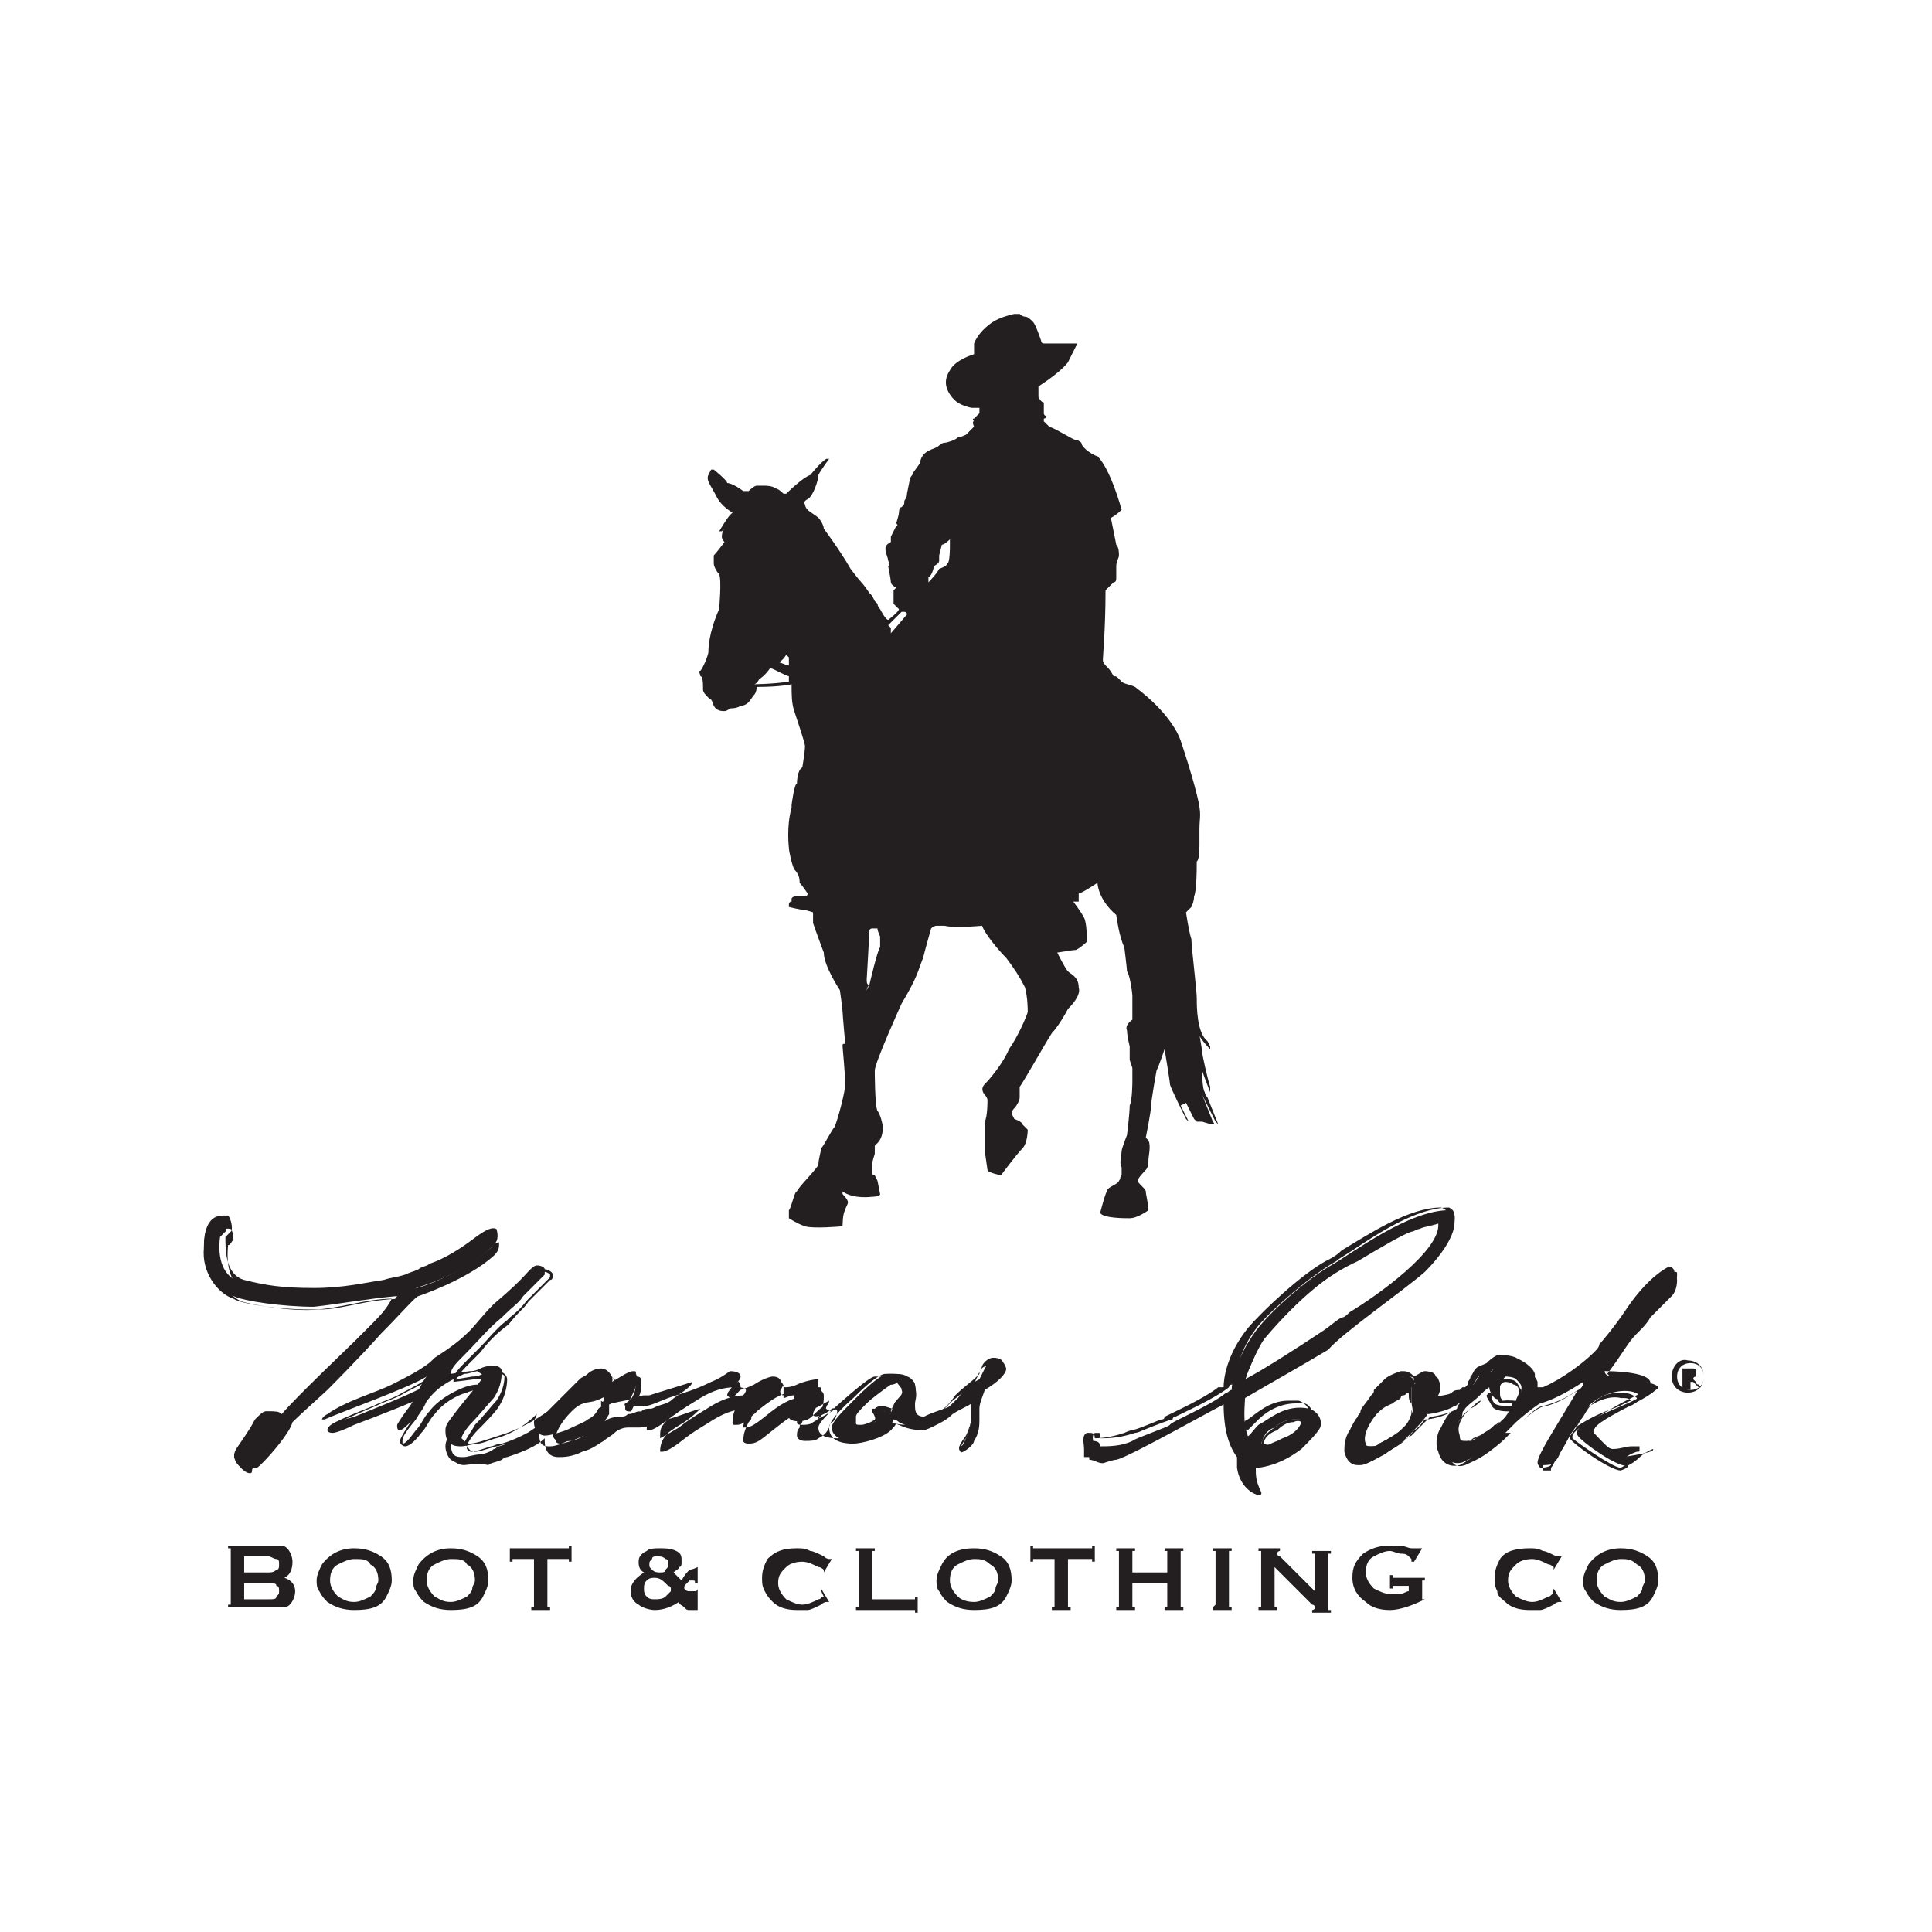<?xml version="1.0" encoding="utf-8"?>
<!-- Generator: Adobe Illustrator 24.3.0, SVG Export Plug-In . SVG Version: 6.00 Build 0)  -->
<svg version="1.1" id="Layer_1" xmlns="http://www.w3.org/2000/svg" xmlns:xlink="http://www.w3.org/1999/xlink" x="0px" y="0px"
	 viewBox="0 0 72 72" style="enable-background:new 0 0 72 72;" xml:space="preserve">
<style type="text/css">
	.st0{fill:#231F20;}
	.st1{fill:#FFDF1C;}
	.st2{fill:#B22C1B;}
	.st3{fill-rule:evenodd;clip-rule:evenodd;fill:#231F20;}
	.st4{fill:#FFFFFF;}
	.st5{fill-rule:evenodd;clip-rule:evenodd;fill:#FFFFFF;}
	.st6{fill-rule:evenodd;clip-rule:evenodd;fill:#C41F3A;}
	.st7{fill:none;}
	.st8{fill:#B2BB1E;}
	.st9{fill:#A9ABAC;}
</style>
<g>
	<path class="st0" d="M40.9,17c0.5,0.5,0.9,2,0.9,2s-0.2,0.2-0.4,0.3l0,0l0.2,1c0.1,0.1,0.1,0.3,0.1,0.4c0,0.1-0.1,0.2-0.1,0.4
		c0,0.1,0,0.3,0,0.4c0,0.1,0,0.2-0.1,0.2c-0.1,0.1-0.1,0.1-0.1,0.1c0,0-0.2,0.2-0.2,0.2c0,1.4-0.1,2.5-0.1,2.6
		c0,0.1,0.1,0.2,0.2,0.3c0.1,0.1,0.2,0.3,0.2,0.3c0.1,0,0.1,0,0.2,0.1c0.1,0.1,0.1,0.1,0.1,0.1c0.1,0.1,0.3,0.1,0.5,0.2
		c1.2,0.9,1.6,1.7,1.7,2c0.1,0.3,0.4,1.2,0.6,2c0.2,0.8,0.1,0.8,0.1,1.3c0,0.5,0,0.6,0,0.6c0,0.6-0.1,0.6-0.1,0.6
		c0,1.2-0.1,1.3-0.1,1.3c0,0.2-0.1,0.4-0.1,0.4S44.2,34,44.2,34c0,0,0.1,0.7,0.2,1c0,0.3,0.2,1.9,0.2,2.2c0,0.3,0,1.3,0.4,1.6
		l0.1,0.2v0.1c0,0-0.3-0.3-0.4-0.5c-0.1-0.2-0.1-0.6-0.1-0.6s0.2,1.1,0.2,1.2c0,0.1,0.2,1,0.3,1.3l0,0.2c0,0-0.2-0.5-0.3-0.8
		c0,0,0,0.7,0.1,0.8c0,0.1,0.1,0.2,0.1,0.2l0.4,1l-0.1-0.1l-0.5-1c0,0,0.4,1,0.4,1c0,0,0.1,0.1,0,0.1c-0.1,0-0.4-0.1-0.4-0.1
		c0,0-0.1,0-0.2,0l-0.1-0.1c0,0-0.3-0.6-0.3-0.6L44,41.2c0.1,0.2,0.3,0.6,0.3,0.6l0,0l-0.1-0.1c0,0-0.6-1.2-0.6-1.3
		c0-0.1-0.2-1.3-0.2-1.3s-0.2,0.6-0.3,0.8c0,0-0.2,1.1-0.2,1.3c0,0.2-0.2,1.2-0.2,1.2s0.1,0.1,0.1,0.1c0.1,0.2,0,0.6,0,0.7
		c0,0.1,0,0.3-0.1,0.4c0,0-0.3,0.3-0.3,0.4c0,0.1,0.3,0.3,0.3,0.4c0,0.1,0.1,0.5,0.1,0.7c0,0-0.4,0.3-0.7,0.3c-0.2,0-1,0-1.1-0.2
		c0,0,0.2-0.8,0.3-0.9c0.1-0.1,0.4-0.2,0.4-0.3c0.1-0.1,0-0.1,0.1-0.2c0-0.1,0-0.3,0-0.3c-0.1-0.1,0-0.5,0-0.6
		c0-0.1,0.2-0.6,0.2-0.6s0.1-0.8,0.1-1.1c0.1-0.2,0.1-0.9,0.1-0.9c0-0.1,0-0.5,0-0.5c0,0-0.1-0.3-0.1-0.3c0,0,0-0.5,0-0.5
		c0,0-0.1-0.4-0.1-0.6c-0.1-0.2,0.2-0.4,0.2-0.4s0,0,0,0c0,0,0-0.3,0-0.3c0,0,0-0.2,0-0.2c0-0.2,0-0.2,0-0.4c0-0.1-0.1-0.8-0.2-0.9
		c0-0.1-0.1-0.9-0.1-0.9c-0.2-0.4-0.3-1.2-0.3-1.2c-0.7-0.6-0.7-1.2-0.7-1.2s-0.6,0.4-0.7,0.4c0,0,0,0.1,0,0.2l0,0.1
		c0,0-0.1,0-0.2,0c0,0,0.3,0.4,0.4,0.6c0.1,0.2,0.1,0.7,0.1,0.7l0,0l0,0.2l0,0c0,0-0.2,0.2-0.4,0.3c-0.1,0-0.7,0.1-0.7,0.1
		s0.3,0.6,0.4,0.7c0.1,0.1,0.4,0.2,0.4,0.6c0.1,0.3-0.3,0.7-0.4,0.8c-0.1,0.2-0.4,0.7-0.6,0.9c-0.2,0.3-1.1,1.9-1.2,2
		c0,0.1,0,0.3,0,0.4c0,0.1-0.1,0.3-0.2,0.4c-0.1,0.1-0.1,0.2-0.1,0.2s0.1,0.2,0.1,0.2c0,0,0.3,0.1,0.3,0.2c0,0,0.2,0.2,0.2,0.2
		s0,0.5-0.2,0.7c-0.2,0.2-0.8,1-0.8,1s-0.5-0.1-0.5-0.2c0,0,0,0-0.1-0.7c0-0.1,0-0.9,0-1.1c0.1-0.2,0.1-0.7,0.1-0.8
		c0-0.1-0.1-0.2-0.1-0.2c0,0-0.2-0.2,0-0.4c0.2-0.2,0.7-0.8,0.9-1.3c0.3-0.4,0.7-1.3,0.7-1.4c0-0.1,0-0.5-0.1-0.9
		c-0.2-0.4-0.4-0.7-0.7-1.1c-0.3-0.3-0.8-0.9-0.9-1.2c0,0-1,0.1-1.4,0c0,0-0.2,0-0.3,0c-0.1,0-0.2,0.1-0.2,0.1c0,0-0.2,0.7-0.3,1.1
		c-0.2,0.5-0.2,0.7-0.8,1.7c0,0-1,2.2-1,2.5c0,0,0,1.3,0.1,1.5c0.1,0.1,0.2,0.5,0.2,0.6c0,0.1,0,0.4-0.2,0.6l-0.1,0.1
		c0,0,0,0.2,0,0.3c0,0-0.1,0.3-0.1,0.4c0,0,0,0.2,0,0.3c0,0.1,0.1,0.1,0.1,0.1s0.1,0.2,0.1,0.2c0,0,0.1,0.5,0.1,0.5
		c0,0.1-0.3,0.1-0.3,0.1s-0.7,0.1-1.1-0.2l0,0.1c0,0,0.2,0.2,0.2,0.3c0,0.1-0.1,0.2-0.1,0.3c-0.1,0.1-0.1,0.6-0.1,0.6
		c0,0-1.1,0.1-1.4,0c-0.3-0.1-0.6-0.3-0.6-0.3s0-0.2,0-0.3c0.1-0.1,0.2-0.7,0.3-0.7c0-0.1,0.8-0.9,0.8-1c0-0.2,0.1-0.5,0.1-0.6
		c0.1-0.1,0.4-0.7,0.5-0.8c0.1-0.2,0.4-1.3,0.4-1.6c0-0.3-0.1-1.4-0.1-1.4c0-0.1,0-0.1,0.1-0.1c0,0-0.1-1.1-0.1-1.2
		c0-0.1-0.1-0.8-0.1-0.8c0-0.1,0,0,0,0s-0.6-0.9-0.6-1.4c0,0-0.3-0.8-0.4-1.1c0,0,0-0.2,0-0.4c0,0-0.3-0.1-0.4-0.1
		c-0.1,0-0.5-0.1-0.5-0.1c0,0,0,0,0-0.1c0,0,0-0.1,0.1-0.1c0,0,0-0.1,0-0.1c0,0,0-0.1,0.2-0.1c0.2,0,0.3,0,0.3,0
		c0.1,0,0.1-0.1,0.1-0.1s-0.2-0.3-0.3-0.4c0-0.1,0-0.3-0.2-0.5c-0.1-0.2-0.2-0.7-0.2-0.8c0,0-0.1-0.8,0.1-1.5c0,0,0,0,0-0.1
		c0,0,0.1-0.8,0.2-0.8c0,0,0,0,0,0c0,0,0,0,0,0s0-0.5,0.2-0.6c0,0,0.1-0.6,0.1-0.8c0-0.1-0.3-1-0.4-1.3c-0.1-0.3-0.1-0.6-0.1-1
		c0,0-0.4,0.1-1.3,0.1c0,0,0,0.2-0.1,0.3c-0.1,0.1-0.2,0.4-0.5,0.4c0,0-0.1,0.1-0.4,0.1c0,0,0,0,0,0c0,0-0.1,0.1-0.2,0.1
		c-0.1,0-0.3,0-0.4-0.2c-0.1-0.3-0.1-0.2-0.2-0.3c-0.1-0.1-0.2-0.2-0.2-0.3c0-0.2,0-0.5-0.1-0.5c0-0.1-0.1-0.2,0-0.2
		c0.1-0.1,0.3-0.6,0.3-0.7c0-0.1,0-0.7,0.4-1.6c0,0,0.1-1.1,0-1.3c-0.1-0.1-0.2-0.3-0.2-0.4c0-0.1,0-0.2,0-0.3
		c0.1-0.1,0.4-0.5,0.4-0.5s-0.1-0.1-0.1-0.2c0,0,0-0.2,0.1-0.3c0,0-0.1,0.1-0.1,0.1c0,0-0.1,0-0.1,0s0.3-0.5,0.4-0.6l0.1-0.1
		c0,0-0.4-0.2-0.6-0.6c-0.2-0.4-0.4-0.6-0.3-0.8c0,0,0.1-0.2,0.1-0.2c0,0,0.1,0,0.1,0c0,0,0.5,0.4,0.5,0.5c0,0,0.2,0,0.6,0.3
		c0,0,0.1,0,0.2,0c0,0,0.2-0.2,0.3-0.2l0,0c0,0,0.2,0,0.3,0l0,0c0,0,0.3,0,0.4,0.1l0,0c0,0,0.1,0,0.3,0.2h0.1c0,0,0.6-0.6,0.9-0.7
		c0,0,0.4-0.5,0.6-0.6c0,0,0,0,0.1,0c0,0-0.3,0.4-0.4,0.6c0,0.2-0.2,0.8-0.4,0.9c-0.2,0.1-0.1,0.2-0.1,0.2s0,0.1,0.1,0.2
		c0.1,0.1,0.3,0.2,0.4,0.3c0.1,0.1,0.2,0.3,0.2,0.4c0,0,0.6,0.8,1,1.5c0,0,0.3,0.4,0.4,0.5c0.1,0.1,0.3,0.4,0.3,0.4c0,0,0,0,0.1,0.1
		c0,0,0.1,0.2,0.1,0.2l0.1,0.1c0,0,0,0.1,0.1,0.2c0,0,0.2,0.4,0.3,0.4c0,0,0.4-0.3,0.4-0.4c0,0-0.2-0.2-0.2-0.2c0-0.1,0-0.4,0-0.5
		c0,0,0.1-0.1,0.1-0.1s-0.2-0.1-0.2-0.2c0-0.1-0.1-0.6-0.1-0.6c0,0,0.1-0.1,0-0.2c0-0.1-0.1-0.3-0.1-0.4c0,0,0-0.1,0-0.1
		c0,0,0-0.1,0.2-0.2c0,0,0,0,0-0.1c0-0.1,0-0.1,0-0.1c0,0,0.2-0.4,0.2-0.4c0.1,0,0-0.1,0-0.1c0,0,0.1-0.3,0.1-0.4c0,0,0-0.2,0.1-0.2
		c0.1-0.1,0.1-0.1,0.1-0.2c0-0.1,0.1-0.1,0.1-0.3c0,0,0.1-0.5,0.1-0.5c0,0,0-0.1,0.1-0.2c0-0.1,0.3-0.4,0.3-0.5
		c0-0.1,0.1-0.3,0.3-0.4c0.2-0.1,0.3-0.1,0.4-0.2c0,0,0.1-0.1,0.2-0.1c0.1,0,0.4-0.1,0.5-0.2c0.1,0,0.3-0.1,0.3-0.1l0.1-0.1l0.2-0.2
		c0,0-0.1-0.2,0-0.2c0,0-0.1-0.1,0-0.1c0.1-0.1,0.2-0.2,0.2-0.2l0-0.2c0,0-0.2,0-0.3,0c-0.4-0.1-0.6-0.2-0.8-0.5
		c-0.2-0.3-0.2-0.6,0-0.9c0.2-0.4,0.9-0.6,0.9-0.6s0-0.3,0-0.3c0-0.1,0-0.1,0-0.1C36.5,12.3,37,12,37,12c0.3-0.2,0.8-0.3,0.8-0.3
		c0.1,0,0.2,0,0.2,0s0.1,0.1,0.2,0.1c0.1,0,0.2,0.1,0.3,0.2c0.1,0.1,0.3,0.7,0.3,0.7c0,0.1,0.1,0.1,0.1,0.1c0.6,0,1.2,0,1.2,0
		c0.1,0,0,0.1,0,0.1c-0.1,0.2-0.3,0.6-0.3,0.6c-0.3,0.4-1.1,0.9-1.1,0.9c0,0.1,0,0.1,0,0.2c0,0.1,0,0.2,0,0.2s0.1,0.2,0.2,0.2
		c0,0,0,0.2,0,0.3c0,0,0,0.1,0,0.1c0,0,0,0.1,0.1,0.1c0,0.1-0.1,0.1-0.1,0.1c0,0,0,0.1,0,0.1c0,0,0.1,0.1,0.1,0.1
		c0,0,0.1,0.1,0.1,0.1c0.3,0.1,0.9,0.5,1,0.5c0.1,0,0.2,0.1,0.2,0.1C40.3,16.7,40.8,17,40.9,17L40.9,17z M32.4,36.7
		c0,0,0.3-1.3,0.4-1.4c0,0,0-0.2,0-0.4c0,0-0.1-0.2-0.1-0.3c0,0-0.1,0-0.2,0c0,0-0.1,0-0.1,0.1c0,0.1-0.1,1.8-0.1,1.8
		C32.3,36.6,32.3,36.7,32.4,36.7c-0.1,0.1-0.1,0.2-0.1,0.2L32.4,36.7z M35.4,20.4c0-0.2,0-0.1,0-0.2l0-0.1c0,0-0.2,0.2-0.3,0.2
		c0,0-0.1,0.4-0.1,0.4c0,0.1,0,0.1,0,0.2c0,0.1-0.2,0.2-0.2,0.2c0,0.1-0.1,0.4-0.2,0.4l0,0.2c0,0,0.3-0.3,0.4-0.5
		c0,0,0.3-0.1,0.3-0.2C35.4,21,35.4,20.4,35.4,20.4z M33.8,22.9C33.8,22.9,33.9,22.8,33.8,22.9c0-0.1-0.1-0.1-0.1-0.1
		c0,0-0.1,0-0.1,0c0,0-0.5,0.5-0.5,0.5l0.1,0.1c0,0,0,0.1,0,0.1c0,0,0,0.1,0,0.1L33.8,22.9z M29.4,24.8c0,0,0-0.2,0-0.3
		c0,0-0.1-0.1-0.1-0.1c0,0-0.1,0.2-0.3,0.3C28.9,24.6,29.3,24.8,29.4,24.8z M29.4,25.4c0,0,0,0,0-0.1c0-0.1,0-0.1,0-0.1
		c-0.1,0-0.6-0.3-0.7-0.3c0,0,0,0,0,0s-0.2,0.3-0.4,0.4c0,0-0.1,0.2-0.2,0.2l0,0C28,25.5,28.8,25.5,29.4,25.4z"/>
	<g>
		<g>
			<path class="st0" d="M10.6,58.8c0.3,0.1,0.4,0.3,0.4,0.5c0,0.2-0.1,0.4-0.2,0.5c-0.1,0.1-0.2,0.1-0.3,0.1c-0.1,0-0.2,0-0.4,0H8.5
				v-0.1c0,0,0.1,0,0.1,0c0,0,0,0,0-0.1v-1.9c0,0,0-0.1,0-0.1c0,0,0,0-0.1,0v-0.1h1.6c0.2,0,0.3,0,0.4,0c0.1,0,0.2,0.1,0.2,0.1
				c0.1,0.1,0.2,0.3,0.2,0.5C10.9,58.5,10.8,58.7,10.6,58.8z M9.1,58.6H10c0.1,0,0.2,0,0.3-0.1c0.1,0,0.1-0.1,0.1-0.2
				c0-0.1,0-0.2-0.1-0.2c-0.1,0-0.2-0.1-0.3-0.1H9.1V58.6z M9.1,59.6H10c0.2,0,0.3,0,0.3-0.1c0.1-0.1,0.1-0.1,0.1-0.2
				c0-0.1,0-0.2-0.1-0.2C10.3,59,10.2,59,10,59H9.1V59.6z"/>
			<path class="st0" d="M13.2,57.7c0.4,0,0.7,0.1,1,0.3c0.3,0.2,0.4,0.5,0.4,0.9c0,0.2-0.1,0.4-0.2,0.6c-0.2,0.4-0.6,0.5-1.2,0.5
				c-0.4,0-0.7-0.1-1-0.3c-0.1-0.1-0.2-0.2-0.3-0.4c-0.1-0.1-0.1-0.3-0.1-0.4c0-0.2,0.1-0.4,0.2-0.6C12.3,57.9,12.7,57.7,13.2,57.7z
				 M13.2,58.1c-0.2,0-0.4,0.1-0.6,0.2c-0.2,0.1-0.3,0.3-0.3,0.6c0,0.2,0.1,0.4,0.3,0.6c0.2,0.1,0.3,0.2,0.6,0.2
				c0.2,0,0.4-0.1,0.6-0.2c0.1-0.1,0.2-0.2,0.2-0.3c0-0.1,0.1-0.2,0.1-0.3c0-0.3-0.1-0.5-0.3-0.6C13.7,58.1,13.5,58.1,13.2,58.1z"/>
			<path class="st0" d="M16.8,57.7c0.4,0,0.7,0.1,1,0.3c0.3,0.2,0.4,0.5,0.4,0.9c0,0.2-0.1,0.4-0.2,0.6c-0.2,0.4-0.6,0.5-1.2,0.5
				c-0.4,0-0.7-0.1-1-0.3c-0.1-0.1-0.2-0.2-0.3-0.4c-0.1-0.1-0.1-0.3-0.1-0.4c0-0.2,0.1-0.4,0.2-0.6C15.9,57.9,16.3,57.7,16.8,57.7z
				 M16.8,58.1c-0.2,0-0.4,0.1-0.6,0.2c-0.2,0.1-0.3,0.3-0.3,0.6c0,0.2,0.1,0.4,0.3,0.6c0.2,0.1,0.3,0.2,0.6,0.2
				c0.2,0,0.4-0.1,0.6-0.2c0.1-0.1,0.2-0.2,0.2-0.3c0-0.1,0.1-0.2,0.1-0.3c0-0.3-0.1-0.5-0.3-0.6C17.3,58.1,17.1,58.1,16.8,58.1z"/>
			<path class="st0" d="M20.4,58.1v1.7c0,0,0,0.1,0,0.1c0,0,0,0,0.1,0v0.1h-0.7v-0.1c0,0,0.1,0,0.1,0c0,0,0,0,0-0.1v-1.7h-0.7
				c0,0-0.1,0-0.1,0c0,0,0,0,0,0.1h-0.1v-0.6H19c0,0,0,0.1,0,0.1c0,0,0,0,0.1,0h2c0,0,0.1,0,0.1,0c0,0,0,0,0-0.1h0.1v0.6h-0.1
				c0,0,0-0.1,0-0.1c0,0,0,0-0.1,0H20.4z"/>
			<path class="st0" d="M26,58.4V59h-0.1c0-0.1,0-0.1-0.1-0.1c0,0-0.1,0-0.1,0c0,0-0.1,0.1-0.1,0.1c-0.1,0.1-0.1,0.1-0.1,0.2
				c0.1,0.1,0.1,0.1,0.2,0.1c0.1,0,0.1,0,0.2,0c0,0,0.1,0,0.1-0.1H26V60c0,0-0.1,0-0.3,0c-0.1,0-0.1,0-0.2-0.1
				c-0.1-0.1-0.2-0.1-0.2-0.2C25,59.9,24.7,60,24.4,60c-0.2,0-0.5-0.1-0.6-0.2c-0.2-0.1-0.3-0.3-0.3-0.5c0-0.3,0.2-0.5,0.5-0.7
				c-0.2-0.1-0.2-0.3-0.2-0.4c0-0.2,0.1-0.3,0.3-0.4c0.1-0.1,0.3-0.1,0.5-0.1c0.2,0,0.4,0,0.6,0.1c0.2,0.1,0.2,0.2,0.2,0.4
				c0,0.1,0,0.2-0.1,0.2c0,0.1-0.1,0.1-0.2,0.2c0.1,0.1,0.2,0.2,0.3,0.3c0.1-0.2,0.2-0.3,0.3-0.4C25.7,58.5,25.8,58.5,26,58.4z
				 M24.4,58.8c-0.1,0-0.2,0-0.3,0.1c-0.1,0.1-0.1,0.2-0.1,0.3c0,0.1,0,0.2,0.1,0.3c0.1,0.1,0.2,0.1,0.3,0.1c0.1,0,0.3,0,0.4-0.1
				c0.1-0.1,0.2-0.2,0.2-0.2c0,0,0-0.1,0-0.1c0-0.1-0.1-0.1-0.1-0.1C24.7,58.9,24.6,58.8,24.4,58.8z M24.5,58c-0.1,0-0.2,0-0.2,0.1
				c-0.1,0.1-0.1,0.1-0.1,0.2c0,0.1,0,0.1,0.1,0.2c0.1,0.1,0.2,0.1,0.3,0.1c0.1,0,0.2,0,0.2-0.1c0.1-0.1,0.1-0.1,0.1-0.2
				c0-0.1,0-0.2-0.1-0.2C24.7,58,24.6,58,24.5,58z"/>
			<path class="st0" d="M30.6,59.2l0.3,0.5l0,0c0,0-0.1,0-0.1,0c0,0-0.1,0-0.2,0.1c-0.2,0.1-0.4,0.2-0.5,0.2C30,60,29.9,60,29.7,60
				c-0.4,0-0.7-0.1-0.9-0.3c-0.1-0.1-0.2-0.2-0.3-0.4c-0.1-0.2-0.1-0.3-0.1-0.5c0-0.3,0.1-0.5,0.2-0.7c0.3-0.3,0.6-0.4,1.1-0.4
				c0.2,0,0.3,0,0.5,0.1c0.1,0,0.3,0.1,0.5,0.2c0.1,0.1,0.2,0.1,0.2,0.1c0,0,0,0,0.1,0l0,0l-0.3,0.5l0,0c0,0,0,0,0,0
				c0,0,0-0.1,0-0.1c0,0-0.1-0.1-0.2-0.1c-0.2-0.1-0.4-0.2-0.6-0.2c-0.3,0-0.5,0.1-0.6,0.2c-0.2,0.2-0.3,0.3-0.3,0.6
				c0,0.2,0.1,0.4,0.3,0.6c0.2,0.1,0.4,0.2,0.6,0.2c0.2,0,0.4-0.1,0.6-0.2c0.1,0,0.1-0.1,0.2-0.1C30.6,59.3,30.6,59.3,30.6,59.2
				C30.6,59.2,30.6,59.2,30.6,59.2L30.6,59.2z"/>
			<path class="st0" d="M32.5,59.6H34c0,0,0.1,0,0.1,0c0,0,0,0,0-0.1h0.1v0.6h-0.1c0,0,0-0.1,0-0.1c0,0,0,0-0.1,0h-2.1v-0.1
				c0,0,0.1,0,0.1,0c0,0,0,0,0-0.1v-1.9c0,0,0-0.1,0-0.1c0,0,0,0-0.1,0v-0.1h0.7v0.1c0,0-0.1,0-0.1,0c0,0,0,0,0,0.1V59.6z"/>
			<path class="st0" d="M36.3,57.7c0.4,0,0.7,0.1,1,0.3c0.3,0.2,0.4,0.5,0.4,0.9c0,0.2-0.1,0.4-0.2,0.6c-0.2,0.4-0.6,0.5-1.2,0.5
				c-0.4,0-0.7-0.1-1-0.3c-0.1-0.1-0.2-0.2-0.3-0.4c-0.1-0.1-0.1-0.3-0.1-0.4c0-0.2,0.1-0.4,0.2-0.6C35.3,57.9,35.7,57.7,36.3,57.7z
				 M36.3,58.1c-0.2,0-0.4,0.1-0.6,0.2c-0.2,0.1-0.3,0.3-0.3,0.6c0,0.2,0.1,0.4,0.3,0.6c0.1,0.1,0.3,0.2,0.6,0.2
				c0.2,0,0.4-0.1,0.6-0.2c0.1-0.1,0.2-0.2,0.2-0.3c0-0.1,0.1-0.2,0.1-0.3c0-0.3-0.1-0.5-0.3-0.6C36.7,58.1,36.5,58.1,36.3,58.1z"/>
			<path class="st0" d="M39.8,58.1v1.7c0,0,0,0.1,0,0.1c0,0,0,0,0.1,0v0.1h-0.7v-0.1c0,0,0.1,0,0.1,0c0,0,0,0,0-0.1v-1.7h-0.7
				c0,0-0.1,0-0.1,0c0,0,0,0,0,0.1h-0.1v-0.6h0.1c0,0,0,0.1,0,0.1c0,0,0,0,0.1,0h2c0,0,0.1,0,0.1,0c0,0,0,0,0-0.1h0.1v0.6h-0.1
				c0,0,0-0.1,0-0.1c0,0,0,0-0.1,0H39.8z"/>
			<path class="st0" d="M43.5,59h-1.3v0.8c0,0,0,0.1,0,0.1c0,0,0,0,0.1,0v0.1h-0.7v-0.1c0,0,0.1,0,0.1,0c0,0,0,0,0-0.1v-1.9
				c0,0,0-0.1,0-0.1c0,0,0,0-0.1,0v-0.1h0.7v0.1c0,0-0.1,0-0.1,0c0,0,0,0,0,0.1v0.7h1.3v-0.7c0,0,0-0.1,0-0.1c0,0,0,0-0.1,0v-0.1
				h0.7v0.1c0,0-0.1,0-0.1,0c0,0,0,0,0,0.1v1.9c0,0,0,0.1,0,0.1c0,0,0,0,0.1,0v0.1h-0.7v-0.1c0,0,0.1,0,0.1,0c0,0,0,0,0-0.1V59z"/>
			<path class="st0" d="M45.3,59.8v-1.9c0,0,0-0.1,0-0.1c0,0,0,0-0.1,0v-0.1h0.7v0.1c0,0-0.1,0-0.1,0c0,0,0,0,0,0.1v1.9
				c0,0,0,0.1,0,0.1c0,0,0,0,0.1,0v0.1h-0.7v-0.1C45.2,59.9,45.2,59.9,45.3,59.8C45.2,59.8,45.3,59.8,45.3,59.8z"/>
			<path class="st0" d="M47.5,58.4v1.4c0,0,0,0.1,0,0.1c0,0,0,0,0.1,0v0.1h-0.7v-0.1c0,0,0.1,0,0.1,0c0,0,0,0,0-0.1v-1.9
				c0,0,0-0.1,0-0.1c0,0,0,0-0.1,0v-0.1h0.8v0.1c0,0-0.1,0-0.1,0.1c0,0,0,0.1,0.1,0.1l1.3,1.3v-1.3c0,0,0-0.1,0-0.1c0,0,0,0-0.1,0
				v-0.1h0.7v0.1c0,0-0.1,0-0.1,0c0,0,0,0,0,0.1v1.9c0,0,0,0.1,0,0.1c0,0,0,0,0.1,0v0.1h-0.7v-0.1c0,0,0.1,0,0.1-0.1
				c0,0,0-0.1-0.1-0.1L47.5,58.4z"/>
			<path class="st0" d="M52.6,59.1H52c0,0-0.1,0-0.1,0c0,0,0,0,0,0.1h-0.1v-0.5h0.1c0,0,0,0.1,0,0.1c0,0,0,0,0.1,0h1.1v0.1
				c0,0-0.1,0-0.1,0c0,0,0,0,0,0.1v0.5c0,0,0,0.1,0,0.1c0,0,0,0,0.1,0v0c-0.4,0.2-0.9,0.4-1.3,0.4c-0.4,0-0.7-0.1-0.9-0.3
				c-0.3-0.2-0.5-0.5-0.5-0.9c0-0.4,0.1-0.6,0.4-0.9c0.3-0.2,0.6-0.3,1-0.3c0.1,0,0.3,0,0.4,0c0.1,0,0.3,0.1,0.4,0.1
				c0.1,0,0.1,0,0.2,0c0,0,0.1,0,0.1,0l0.1,0l-0.3,0.5l-0.1,0c0,0,0-0.1,0-0.1c0,0,0,0-0.1-0.1c-0.1-0.1-0.2-0.1-0.3-0.1
				c-0.1,0-0.3-0.1-0.4-0.1c-0.2,0-0.4,0.1-0.6,0.2c-0.2,0.1-0.3,0.3-0.3,0.6c0,0.2,0.1,0.4,0.3,0.6c0.2,0.1,0.4,0.2,0.6,0.2
				c0.1,0,0.3,0,0.4,0c0.1,0,0.2-0.1,0.3-0.1V59.1z"/>
			<path class="st0" d="M57.9,59.2l0.3,0.5l0,0c0,0-0.1,0-0.1,0c0,0-0.1,0-0.2,0.1c-0.2,0.1-0.4,0.2-0.5,0.2C57.3,60,57.1,60,57,60
				c-0.4,0-0.7-0.1-0.9-0.3c-0.1-0.1-0.3-0.2-0.3-0.4c-0.1-0.2-0.1-0.3-0.1-0.5c0-0.3,0.1-0.5,0.2-0.7c0.2-0.3,0.6-0.4,1.1-0.4
				c0.2,0,0.3,0,0.5,0.1c0.1,0,0.3,0.1,0.5,0.2C58,58,58.1,58,58.1,58c0,0,0,0,0.1,0l0,0l-0.3,0.5l0,0c0,0,0,0,0,0c0,0,0-0.1,0-0.1
				c0,0-0.1-0.1-0.2-0.1c-0.2-0.1-0.4-0.2-0.6-0.2c-0.3,0-0.5,0.1-0.6,0.2c-0.2,0.2-0.3,0.3-0.3,0.6c0,0.2,0.1,0.4,0.3,0.6
				c0.2,0.1,0.4,0.2,0.6,0.2c0.2,0,0.4-0.1,0.6-0.2c0.1,0,0.1-0.1,0.2-0.1C57.8,59.3,57.9,59.3,57.9,59.2
				C57.9,59.2,57.9,59.2,57.9,59.2L57.9,59.2z"/>
			<path class="st0" d="M60.4,57.7c0.4,0,0.7,0.1,1,0.3c0.3,0.2,0.4,0.5,0.4,0.9c0,0.2-0.1,0.4-0.2,0.6c-0.2,0.4-0.6,0.5-1.2,0.5
				c-0.4,0-0.7-0.1-1-0.3c-0.1-0.1-0.2-0.2-0.3-0.4c-0.1-0.1-0.1-0.3-0.1-0.4c0-0.2,0.1-0.4,0.2-0.6C59.5,57.9,59.9,57.7,60.4,57.7z
				 M60.4,58.1c-0.2,0-0.4,0.1-0.6,0.2c-0.2,0.1-0.3,0.3-0.3,0.6c0,0.2,0.1,0.4,0.3,0.6c0.2,0.1,0.3,0.2,0.6,0.2
				c0.2,0,0.4-0.1,0.6-0.2c0.1-0.1,0.2-0.2,0.2-0.3c0-0.1,0.1-0.2,0.1-0.3c0-0.3-0.1-0.5-0.3-0.6C60.8,58.1,60.6,58.1,60.4,58.1z"/>
		</g>
		<g>
			<g>
				<path class="st3" d="M31,52.5c-0.2,0.2-0.7,0.4-0.7,0.2c0-0.1,0.1-0.2,0.2-0.4c0.1-0.2,0.1-0.4,0.1-0.5c0-0.1,0-0.1-0.1-0.1
					c-0.4,0-1.1,0.3-1.3,0.3c-0.2,0-0.1-0.3-0.1-0.5c0-0.1-0.1-0.2-0.3-0.2c-0.1,0-0.4,0.1-0.7,0.3c-0.4,0.2-1.1,0.4-0.8,0.1
					c0.2-0.2,0.3-0.3,0.3-0.4c0-0.1-0.1-0.2-0.4-0.2c-0.4,0.3-0.7,0.4-0.7,0.4c-0.6,0.3-1,0.4-1.6,0.6c-0.5,0.2-0.7,0.3-0.9,0.3
					c0,0-0.1,0-0.1,0c-0.1,0-0.1,0-0.2,0c-0.1,0-0.2,0-0.3,0c-0.2,0-0.1-0.1-0.1-0.1c0.2-0.1,0.2-0.2,0.3-0.4
					c0.1-0.2,0.2-0.5,0.1-0.7c0-0.1,0-0.1-0.1-0.1c-0.2,0-0.6,0.3-0.8,0.4c0.1-0.1-0.1-0.5-0.4-0.5c-0.2,0-0.4,0.1-0.5,0.2
					c-0.1,0.1-0.2,0.1-0.3,0.2c-0.1,0.1-0.6,0.6-0.7,0.7c0,0-0.2,0.2-0.5,0.5c0,0,0,0,0,0c-0.4,0.3-1.1,0.7-1.8,0.9
					c-0.6,0.2-0.9,0.3-1.1,0.3c-0.1,0-0.2-0.1-0.3-0.2c0-0.1,0.2-0.4,0.4-0.6c0.2-0.2,0.7-0.8,0.8-0.9c0.2-0.3,0.3-0.6,0.3-1
					c0-0.1-0.1-0.2-0.3-0.2c-0.1,0-0.3,0-0.5,0.1c-0.2,0.1-0.3,0.1-0.4,0.1l-0.7,0.1c0-0.2,0.2-0.4,0.5-0.7c0.5-0.5,0.9-1,1.4-1.4
					c0.5-0.5,0.6-0.5,0.8-0.8c0,0,0.2-0.2,0.5-0.5c0.2-0.2,0.2-0.2,0.3-0.3c0-0.1,0-0.1,0-0.2c0-0.1-0.3-0.2-0.4-0.1
					c-0.3,0.2-0.2,0.3-1.5,1.4c-0.4,0.4-0.7,0.8-0.9,1c-0.5,0.5-1,0.8-1.3,1c-0.2,0.2-0.2,0.2-0.5,0.4c-0.3,0.2-0.9,0.5-1.1,0.6
					c-0.6,0.3-1.7,0.6-2.4,1.1c-0.2,0.1-0.2,0.2-0.2,0.2c0,0,0,0,0.1,0c0.4-0.2,3.2-1.2,3.8-1.6c-0.2,0.2-0.5,1-0.7,1.2
					c-0.3,0.4-0.4,0.6-0.4,0.6c0,0.1,0,0.2,0.1,0.2c0.1,0,0.3-0.2,0.6-0.5c0.2-0.2,0.3-0.5,0.5-0.7c0.4-0.5,0.9-0.7,1.3-0.9
					c0.2,0,0.4-0.1,0.5-0.1c0.1,0.1,0.2,0.1,0.2,0.2c0,0.1-0.7,0.9-1,1.3c-0.3,0.4-0.4,0.5-0.4,0.7c0,0.1,0,0.4,0.2,0.5
					c0.1,0.1,0.3,0.1,0.4,0.1c0.1,0,0.5-0.1,0.6-0.1c0.2,0,0.6-0.2,0.7-0.2c0.7-0.2,1.2-0.6,1.5-0.9c0,0.1-0.1,0.2-0.1,0.3
					c0,0.3,0.2,0.5,0.4,0.5c0.2,0,0.5-0.1,0.8-0.2c0.4-0.2,0.7-0.3,0.8-0.4c0.2-0.1,0.3-0.2,0.4-0.4c0.1-0.1,0.3-0.1,0.5-0.2
					c0.4-0.1,0.6-0.1,0.8-0.2c0,0,0,0,0.1,0c0.2-0.1,0.2-0.1,0.5-0.1c0.3-0.1,1.3-0.4,1.6-0.5c0,0.2-0.6,0.5-0.8,0.7
					c-0.3,0.2-0.5,0.3-0.6,0.4c-0.2,0.2-0.3,0.4-0.3,0.7l0.1,0c0.1,0,0.3-0.1,0.7-0.4c0.5-0.4,0.9-0.6,1.2-0.8
					c0.5-0.3,0.9-0.4,1.3-0.4c0.2,0,0.3,0,0.4,0.1c0,0.1-0.1,0.2-0.2,0.3c-0.1,0.1-0.1,0.1-0.1,0.2c-0.1,0.2-0.2,0.4-0.2,0.7
					c0,0.1,0,0.1,0.1,0.1c0.2,0,0.3,0,0.8-0.5c0.5-0.4,0.9-0.7,1.3-0.7c0.1,0,0.1,0.2,0.1,0.2c0,0.1-0.1,0.3-0.1,0.4
					c0,0.1-0.1,0.2-0.1,0.3c0,0.2,0.5,0.2,0.7,0.1c0.2-0.1,0.3-0.3,0.6-0.5C31,52.8,31.2,52.4,31,52.5z M22.6,52c0,0.2,0,0.3,0,0.4
					c0,0.1,0,0.3,0,0.4c-0.2,0.4-0.3,0.4-0.5,0.5c-0.2,0.1-0.4,0.2-0.9,0.4c-0.1,0-0.2,0.1-0.3,0.1c-0.2,0-0.2-0.1-0.2-0.2
					c0-0.2,0.2-0.6,0.6-1c0.4-0.4,0.6-0.3,0.9-0.4c0,0,0.3-0.1,0.4-0.2c0,0,0,0,0,0C22.7,51.9,22.6,51.9,22.6,52z M37.1,50.7
					c-0.1,0-0.3,0.1-0.4,0.3c0,0-0.1,0.2-0.2,0.4c-0.2,0.1-0.5,0.3-0.8,0.7c-0.3,0.3-0.5,0.5-0.7,0.6c-0.1,0-0.1,0.1-0.2,0.1
					c-0.1,0.1-0.2,0.1-0.3,0.1c-0.3,0-0.5-0.2-0.5-0.5c0-0.1,0.2-0.4,0.1-0.8c0-0.1-0.2-0.3-0.3-0.3c-0.1-0.1-0.4-0.1-0.5-0.1
					c-0.1,0-0.1,0-0.2,0c-0.2,0-0.6,0.3-1.2,0.9C31.3,52.7,31,53,31,53.2c0,0.3,0.3,0.5,0.8,0.5c0.3,0,1.1-0.2,1.3-0.5
					c0.2-0.2,0.2-0.3,0.2-0.3c0,0,0.1,0,0.2,0.1c0.2,0.1,0.4,0.2,0.8,0.2c0.1,0,0.3-0.1,0.5-0.2c0.1-0.1,0.3-0.2,0.6-0.3
					c0.4-0.3,0.7-0.5,0.8-0.5c0,0.1,0,0.2,0,0.3c0,0.1,0,0.2,0,0.3c0,0.3-0.1,0.5-0.2,0.8c-0.2,0.4-0.3,0.6-0.1,0.5
					c0.2-0.1,0.4-0.3,0.4-0.4c0.2-0.3,0.2-0.6,0.2-0.8c0,0,0-0.1,0-0.2c0-0.1,0-0.2,0-0.2c0-0.2,0.1-0.4,0.2-0.7
					c0.5-0.3,0.8-0.6,0.8-0.8C37.4,50.7,37.3,50.7,37.1,50.7z M33.3,52.4c-0.1,0.2-0.1,0.3-0.1,0.3c-0.1,0-0.4-0.3-0.7-0.1
					c0,0,0.2,0.3,0.1,0.4c-0.1,0.1-0.5,0.2-0.5,0.2c-0.2,0-0.3-0.1-0.3-0.2c0-0.1,0-0.1,0-0.2c0-0.1,0.1-0.2,0.6-0.6
					c0.4-0.4,0.7-0.6,0.8-0.6c0,0,0.2,0,0.2-0.1c0.2,0,0.2,0.2,0.2,0.3C33.7,52,33.4,52.1,33.3,52.4z M60.5,54.3
					c-0.3,0-1-0.8-1.1-0.9c-0.3-0.4,2.5-1.4,2.3-1.7c-0.2-0.3-1.4-0.4-1.6-0.4c-0.2,0-0.3-0.1-0.3-0.2c0.3-0.5,0.6-0.8,0.7-1
					c0.3-0.4,0.5-0.5,1-1.1c0.3-0.4,0.6-0.6,0.8-0.8c0.1-0.1,0.2-0.4,0.2-0.7c0-0.1,0-0.1-0.1-0.1c-0.4,0.2-1,0.7-1.6,1.6
					c-0.4,0.6-0.9,1.2-1,1.4c-0.1,0.1-0.2,0.2-0.2,0.3c-0.4,0.3-1.3,1-1.9,1.3c-0.2,0.1-0.4,0-0.4,0c0-0.1,0-0.4,0-0.5
					c-0.1-0.3-0.5-0.5-0.7-0.6c-0.1-0.1-0.4-0.1-0.6-0.1c-0.2,0-0.4,0.3-0.4,0.3c-0.2,0-0.3,0.1-0.4,0.1c-0.1,0.1-0.2,0.3-0.3,0.4
					c0,0-0.1,0.1-0.1,0.2c0,0,0,0-0.1,0C54.5,52,54.5,52,54.5,52c-0.1,0-0.2,0.1-0.3,0.1c-0.1,0.1-0.8,0.2-0.8,0.2c0,0,0,0,0.2-0.3
					c0.1-0.2,0.1-0.4,0-0.6c0-0.1-0.3-0.2-0.4-0.1c-0.2,0-0.3,0.1-0.5,0.3c0.1-0.1-0.1-0.4-0.4-0.3c-0.2,0-0.4,0.2-0.5,0.3
					c-0.1,0.1-0.3,0.3-0.4,0.4c-0.1,0.1-0.5,0.6-0.5,0.7c0,0.1-0.2,0.3-0.4,0.6c-0.2,0.3-0.2,0.5-0.2,0.7c0.1,0.4,0.2,0.5,0.6,0.5
					c0.2,0,0.5-0.2,0.8-0.4c0.4-0.2,0.6-0.4,0.8-0.6c0.1-0.1,0.6-0.6,0.7-0.8c0.1,0,0.7-0.1,1-0.3c0.1,0,0.1-0.1,0.2-0.1
					c-0.1,0.1-0.1,0.2-0.1,0.2c0,0.1-0.2,0.3-0.4,0.6c-0.2,0.3-0.2,0.6-0.1,0.9c0.1,0.4,0.3,0.6,0.7,0.5c0.2-0.1,0.5-0.2,0.9-0.5
					c0.4-0.3,0.5-0.4,0.7-0.6c0.1-0.1,0.3-0.3,0.4-0.4c0.1-0.1,0.7-0.6,0.9-0.7c0.4-0.1,1-0.4,1.6-0.8c0,0,0,0,0,0.1
					c-0.1,0.2-1.6,2.6-1.6,2.9c0,0.1,0,0.1,0.1,0.1c0.1,0,0.4,0,0.4-0.1c0,0,0-0.1,0.1-0.1c0.2-0.4,0.2-0.3,0.5-0.9
					c0.5-0.7,0.8-1.2,0.7-1.1c0.6-0.6,1.6-0.7,1.9-0.4c0.2,0.2-2.7,1-2.3,1.5c0.1,0.2,1.6,1.3,1.9,1.1c0.4-0.2,0.4-0.4,0.9-0.6
					C61.7,54.1,61.1,54.2,60.5,54.3z M52.6,52.7c-0.1,0.4-0.2,0.4-0.4,0.6c-0.1,0.1-0.4,0.3-0.8,0.5c-0.1,0.1-0.2,0.1-0.3,0.1
					c-0.2,0-0.3,0-0.3-0.2c0-0.2,0.1-0.7,0.5-1.1c0.4-0.5,0.6-0.4,0.9-0.6c0,0,0.3-0.2,0.4-0.3c0,0,0,0,0,0c0,0,0,0.1,0,0.1
					c0,0.2,0,0.3,0,0.4C52.6,52.4,52.7,52.6,52.6,52.7z M55.8,53.1c-0.2,0.1-0.3,0.2-0.8,0.5c-0.1,0.1-0.2,0.1-0.3,0.1
					c-0.2,0.1-0.3,0-0.3-0.2c-0.1-0.3-0.1-0.8,0.4-1.2c0.4-0.3,0.4-0.4,0.7-0.6c0,0,0,0.2,0.2,0.4c0.1,0.1,0.7,0.1,0.7,0.1
					C56.2,52.8,56,52.9,55.8,53.1z M56.6,52.2c0,0-0.3,0.1-0.5,0c-0.2,0-0.2-0.2-0.2-0.3c0-0.1,0-0.3,0-0.3s0.1-0.2,0.2-0.3
					c0,0,0.3,0,0.4,0.1c0.1,0.1,0.2,0.2,0.2,0.3C56.7,52,56.6,52.2,56.6,52.2z M53.1,47.4c0.6-0.6,1-1.2,1.1-1.7
					c0-0.3,0.1-0.5-0.2-0.6c-1.5,0-3.6,1.6-4.3,2c-0.9,0.5-2.3,1.7-2.9,2.5c-0.8,1.1-0.9,2-0.9,2.2c-0.1,0-0.1,0.1-0.2,0.1
					c-0.6,0.5-2.1,1.1-2.1,1.2c-0.1,0.1-1.3,0.5-1.4,0.6c-0.4,0.2-0.9,0.2-1.2,0.2c0-0.2-0.2-0.2-0.3-0.2c-0.3,0.2-0.1,0.5-0.1,0.7
					c0.2,0,0.4,0.2,0.6,0.1c0,0,0.3-0.1,0.4-0.1c0.5-0.1,4-2.1,4.1-2.1c0,1.1,0.2,1.8,0.5,2.1c0,0.1,0,0.3,0,0.4
					c0.1,0.8,0.9,1.1,0.8,0.8c-0.2-0.4-0.2-0.6-0.2-0.9c0,0,0,0,0.1,0c0.7-0.1,1.2-0.4,1.6-0.7c0.3-0.3,0.6-0.6,0.7-0.8
					c0.1-0.3-0.1-0.6-0.4-0.7c-0.9-0.2-1.5,0.4-1.9,0.6c-0.2,0.2-0.4,0.5-0.4,0.4c-0.2-0.5-0.1-1.2-0.1-1.4c1.2-0.7,2.1-1.2,3.1-1.8
					C50,49.7,52.3,48.1,53.1,47.4z M47.5,53.2c0.2-0.2,0.5-0.3,0.7-0.3c0.3,0,0.4,0,0.4,0.1c-0.1,0.3-0.6,0.6-0.9,0.7
					c-0.3,0.2-0.4,0.2-0.7,0.1C47.1,53.5,47.2,53.3,47.5,53.2z M47.2,49.8c1.2-1.4,2.4-2.4,3.5-2.9c0.9-0.6,1.7-1,2-1.1
					c0.4-0.1,0.5-0.2,0.9-0.3c0.1,0,0.1,0,0.1,0.1c0.1,1.1-3.2,3.3-3.6,3.6c-0.6,0.4-3.1,2.1-3.7,2.3C46.4,51.3,46.9,50.1,47.2,49.8
					z M12.1,51.7c-0.2,0.2-1,1-1.3,1.3c-0.1,0.4-0.8,1.3-1.1,1.5c-0.3,0.3-0.2,0.2-0.5,0.3c-0.1,0-0.4-0.3-0.4-0.4
					c-0.1-0.1-0.1-0.2,0-0.4c0.2-0.3,0.5-0.7,0.7-1.1c0.2-0.2,0.3-0.3,0.4-0.3c0.4,0,0.4,0,0.6,0.2c0.4-0.5,2.5-2.5,2.8-2.8
					c0.5-0.6,1.1-1.1,1.5-1.7c-1.1,0.1-2.2,0.3-3.1,0.4c-1.1,0-2.6-0.2-3-0.4c-0.5-0.2-1.1-1-1.1-1.8c0-0.4,0.1-1.2,0.7-1.1
					c0,0,0.2,0.5,0.1,0.5c-0.1,0.1-0.1,0.1-0.2,0.2c-0.1,0.8,0.1,1.5,0.8,1.7c0.9,0.2,1.5,0.3,2.6,0.3c1.6,0,2.5-0.3,3.4-0.5
					c0.3-0.1,0.6-0.2,1-0.4c1.2-0.4,2.1-1.4,2.5-1.3c0.1,0.3,0,0.4-0.2,0.6c-1,1-2.8,1.5-2.8,1.5C15.4,48.4,12.2,51.7,12.1,51.7z"/>
				<path class="st0" d="M46.9,55.7c-0.2,0-0.7-0.3-0.8-1c0-0.1,0-0.2,0-0.4c-0.3-0.4-0.5-1-0.5-2c-0.3,0.1-1.1,0.5-1.8,0.9
					c-1,0.5-2,1-2.2,1.1c-0.1,0-0.4,0.1-0.4,0.1c-0.2,0-0.4,0-0.5-0.1c-0.1,0-0.1,0-0.2,0l-0.1,0l0-0.1c0,0,0-0.1,0-0.2
					c0-0.2-0.1-0.5,0.1-0.6l0,0l0,0c0,0,0.1,0,0.1,0c0.1,0,0.2,0,0.2,0.2c0.4,0,0.8-0.1,1.1-0.2c0,0,0.2-0.1,0.3-0.1
					c0.4-0.1,1-0.4,1.1-0.4c0,0,0.1,0,0.1-0.1c0.4-0.2,1.5-0.7,2-1.1c0.1,0,0.1,0,0.1,0c0,0,0,0,0.1,0l0,0c0-0.3,0.1-1.2,0.9-2.2
					c0.6-0.7,2-2,2.9-2.5c0.2-0.1,0.4-0.2,0.6-0.4c1-0.6,2.5-1.6,3.7-1.6l0,0c0.3,0.1,0.3,0.3,0.3,0.6c0,0,0,0.1,0,0.1
					c-0.1,0.5-0.5,1.1-1.1,1.7c-0.5,0.4-1.5,1.2-2.4,1.8c-0.6,0.4-1,0.8-1.3,0.9c-0.7,0.4-1.4,0.8-2.1,1.2c-0.3,0.2-0.6,0.4-1,0.6
					c0,0.1,0,0.1,0,0.2c0,0.3,0,0.8,0.1,1.1c0,0,0.1-0.1,0.1-0.1c0.1-0.1,0.1-0.2,0.2-0.2c0.3-0.2,0.8-0.7,1.5-0.7
					c0.1,0,0.3,0,0.4,0c0.3,0.1,0.5,0.4,0.4,0.8c-0.1,0.2-0.4,0.6-0.7,0.8l-0.1,0.1c-0.4,0.2-0.8,0.5-1.5,0.6c0,0,0,0,0,0
					c0,0.3,0,0.5,0.2,0.8c0,0.1,0,0.1,0,0.2C47,55.7,47,55.7,46.9,55.7L46.9,55.7z M45.8,52.2L45.8,52.2L45.8,52.2
					c0.1,1.1,0.2,1.8,0.5,2.1l0,0l0,0c0,0.1,0,0.2,0,0.3c0,0.5,0.5,0.8,0.6,0.8c0,0,0,0,0,0c-0.2-0.4-0.2-0.6-0.2-1l0-0.1l0.1,0
					c0.7-0.1,1.1-0.3,1.4-0.6l0.1-0.1c0.3-0.3,0.6-0.6,0.6-0.7c0.1-0.4-0.2-0.6-0.3-0.6c-0.1,0-0.2,0-0.3,0c-0.7,0-1.2,0.4-1.4,0.6
					c-0.1,0.1-0.2,0.2-0.2,0.2c-0.1,0.1-0.2,0.2-0.2,0.2c0,0-0.1,0-0.1-0.1c-0.2-0.4-0.1-0.9-0.1-1.2c0-0.1,0-0.2,0-0.3l0,0l0,0
					c0.4-0.2,0.7-0.4,1-0.6c0.7-0.4,1.4-0.8,2.1-1.2c0.2-0.2,0.7-0.5,1.3-0.9c0.8-0.6,1.9-1.4,2.4-1.8c0.6-0.6,1-1.2,1.1-1.7
					c0,0,0-0.1,0-0.1c0-0.2,0-0.3-0.2-0.4c-1.2,0-2.7,1-3.6,1.6c-0.3,0.2-0.5,0.3-0.6,0.4c-0.9,0.5-2.3,1.7-2.9,2.4
					c-0.8,1-0.8,1.8-0.9,2.1l0,0.1l0,0c0,0-0.1,0-0.1,0c0,0-0.1,0-0.1,0.1c-0.5,0.4-1.6,0.9-2,1.1c-0.1,0-0.1,0.1-0.1,0.1
					c-0.1,0-0.6,0.2-1.1,0.4c-0.2,0.1-0.3,0.1-0.3,0.1c-0.3,0.1-0.7,0.2-1.2,0.2l-0.1,0l0-0.1c0-0.1,0-0.1-0.1-0.1c0,0-0.1,0-0.1,0
					c-0.1,0.1-0.1,0.2,0,0.5c0,0.1,0,0.1,0,0.2c0,0,0.1,0,0.1,0c0.1,0,0.3,0.1,0.4,0.1c0,0,0.3-0.1,0.4-0.1c0.2-0.1,1.3-0.6,2.2-1.1
					C45.1,52.5,45.7,52.2,45.8,52.2L45.8,52.2z M9.3,54.9L9.3,54.9c-0.2,0-0.5-0.4-0.5-0.4c-0.1-0.2-0.1-0.3,0-0.4
					c0.1-0.2,0.2-0.3,0.3-0.5c0.1-0.2,0.3-0.4,0.4-0.6c0.2-0.3,0.3-0.3,0.4-0.4c0.1,0,0.2,0,0.2,0c0.2,0,0.3,0,0.4,0.1
					c0.5-0.6,2.5-2.5,2.7-2.7c0.2-0.2,0.4-0.4,0.6-0.6c0.3-0.3,0.6-0.6,0.8-1c-0.5,0-1,0.1-1.5,0.2c-0.5,0.1-1,0.2-1.4,0.2
					c-0.1,0-0.1,0-0.2,0c-1.1,0-2.5-0.2-2.8-0.4c-0.6-0.2-1.2-1-1.1-1.9l0-0.1c0-0.4,0.1-1.1,0.7-1.1c0,0,0.1,0,0.2,0l0,0l0,0
					c0.1,0.1,0.2,0.5,0.1,0.6c-0.1,0.1-0.1,0.1-0.2,0.2c0,0.5,0,1.4,0.7,1.6c0.8,0.2,1.4,0.3,2.6,0.3c1.1,0,1.9-0.2,2.6-0.3
					c0.3-0.1,0.5-0.1,0.8-0.2c0.2-0.1,0.3-0.1,0.5-0.2c0.1-0.1,0.3-0.1,0.4-0.2c0.6-0.2,1.2-0.6,1.6-0.9c0.4-0.3,0.7-0.5,0.9-0.4
					l0,0l0,0c0.1,0.3,0,0.4-0.2,0.7c-1,0.9-2.6,1.5-2.8,1.5c-0.1,0.1-0.7,0.7-1.4,1.4c-1.6,1.7-1.9,2-2,2.1
					c-0.1,0.1-0.9,0.9-1.3,1.2c-0.1,0.4-0.7,1.1-1.1,1.5l0,0c-0.2,0.2-0.2,0.2-0.3,0.3C9.4,54.9,9.4,54.9,9.3,54.9L9.3,54.9
					L9.3,54.9z M10.2,52.7c-0.1,0-0.1,0-0.2,0c-0.1,0-0.2,0.1-0.3,0.3c-0.1,0.2-0.3,0.5-0.4,0.7C9.1,53.9,9,54,8.9,54.1
					c0,0.1-0.1,0.2,0,0.3c0.1,0.1,0.3,0.3,0.4,0.3c0.1,0,0.1,0,0.2,0c0.1,0,0.1,0,0.3-0.2l0,0c0.3-0.3,1-1.1,1.1-1.5l0,0l0,0
					c0.3-0.3,1.2-1.1,1.3-1.2l0,0l0,0c0.1-0.1,1.2-1.2,2-2.1c0.7-0.7,1.3-1.4,1.4-1.4l0,0c0,0,1.8-0.6,2.8-1.5
					c0.2-0.2,0.2-0.3,0.2-0.5c-0.2,0-0.4,0.2-0.8,0.4c-0.4,0.3-1,0.7-1.6,0.9c-0.2,0.1-0.3,0.1-0.4,0.2c-0.2,0.1-0.3,0.1-0.5,0.2
					c-0.3,0-0.5,0.1-0.8,0.2c-0.7,0.1-1.5,0.3-2.6,0.3c-1.2,0-1.8-0.1-2.6-0.3c-0.6-0.2-0.9-0.8-0.8-1.8l0,0l0,0
					c0.1,0,0.1-0.1,0.2-0.2c0,0,0-0.3-0.1-0.4c-0.5-0.1-0.6,0.4-0.6,0.9l0,0.1c0,0.7,0.5,1.5,1,1.7c0.3,0.1,1.8,0.4,2.9,0.3
					c0.5,0,0.9-0.1,1.4-0.2c0.5-0.1,1.1-0.2,1.7-0.2l0.1,0l-0.1,0.1c-0.2,0.4-0.6,0.8-0.9,1.1c-0.2,0.2-0.4,0.4-0.6,0.6
					c-0.3,0.3-2.3,2.3-2.8,2.8l0,0.1l-0.1,0C10.4,52.8,10.4,52.7,10.2,52.7L10.2,52.7z M60.4,54.8c-0.4,0-1.8-1-1.9-1.2
					c0-0.1-0.1-0.1-0.1-0.2c0,0.1-0.1,0.1-0.1,0.2c-0.2,0.3-0.3,0.4-0.3,0.5c0,0.1-0.1,0.2-0.2,0.3c0,0,0,0.1,0,0.1c0,0,0,0.1,0,0.1
					c-0.1,0.1-0.4,0.1-0.4,0.1h0l0,0c0,0-0.1-0.1-0.1-0.2c0-0.3,0.8-1.5,1.5-2.7c0,0,0,0,0,0c-0.4,0.3-0.9,0.5-1.3,0.6
					c-0.2,0-0.6,0.4-0.8,0.6c0,0-0.1,0.1-0.1,0.1c-0.1,0.1-0.2,0.2-0.3,0.3L56,53.4c-0.2,0.1-0.3,0.3-0.7,0.6
					c-0.4,0.3-0.7,0.5-0.9,0.6c-0.4,0.1-0.7-0.1-0.8-0.5c-0.1-0.2-0.1-0.6,0.1-0.9c0.1-0.2,0.2-0.4,0.3-0.5c0,0,0.1-0.1,0.1-0.1
					c-0.3,0.2-0.8,0.3-1,0.3c-0.1,0.1-0.2,0.3-0.4,0.4c-0.1,0.1-0.2,0.3-0.3,0.3c-0.1,0.2-0.4,0.3-0.8,0.6c-0.4,0.2-0.7,0.4-0.9,0.4
					c0,0-0.1,0-0.1,0c-0.2,0-0.4-0.1-0.5-0.5c0-0.2,0-0.5,0.2-0.8c0.1-0.2,0.2-0.4,0.3-0.5c0-0.1,0.1-0.1,0.1-0.2
					c0-0.1,0.2-0.3,0.4-0.6c0.1-0.1,0.1-0.1,0.1-0.2c0.1-0.1,0.2-0.2,0.3-0.3c0,0,0.1-0.1,0.1-0.1c0.1-0.1,0.3-0.2,0.6-0.3
					c0,0,0.1,0,0.1,0c0.2,0,0.3,0.1,0.4,0.2c0,0,0,0,0,0c0.2-0.1,0.3-0.2,0.4-0.2c0,0,0,0,0,0c0,0,0.4,0,0.4,0.2c0,0,0,0.1,0,0.1
					c0,0.2,0.1,0.3,0,0.5c-0.1,0.1-0.1,0.2-0.1,0.2c0.2-0.1,0.6-0.1,0.7-0.2l0,0c0.1-0.1,0.2-0.1,0.3-0.1c0,0,0,0,0.1-0.1l0,0
					c0,0,0,0,0.1,0l0.1-0.1c0,0,0,0,0-0.1c0,0,0.1-0.1,0.1-0.2c0.1-0.1,0.1-0.2,0.2-0.3c0.1-0.1,0.2-0.1,0.4-0.2
					c0.1-0.1,0.2-0.2,0.4-0.3c0.2,0,0.5,0,0.7,0.1c0.2,0.1,0.6,0.3,0.7,0.6c0,0.1,0,0.2,0,0.4c0,0,0,0,0,0.1c0,0,0,0,0.1,0
					c0.1,0,0.2,0,0.2,0c0.7-0.3,1.5-0.9,1.9-1.3c0.1-0.1,0.2-0.2,0.2-0.3c0.1-0.1,0.6-0.7,1-1.3c0.6-0.9,1.2-1.4,1.6-1.6l0,0l0,0
					c0.1,0,0.2,0.1,0.2,0.2c0,0.3-0.1,0.6-0.2,0.7c-0.2,0.2-0.4,0.4-0.8,0.8c-0.2,0.2-0.3,0.4-0.5,0.5c-0.2,0.2-0.3,0.3-0.5,0.6
					c-0.2,0.3-0.5,0.6-0.7,1c0,0.1,0.1,0.1,0.2,0.1c0,0,0,0,0,0c0,0,1.5,0,1.6,0.4c0.1,0.2-0.3,0.4-1.1,0.8
					c-0.5,0.3-1.3,0.7-1.3,0.9c0,0,0,0,0,0c0.2,0.3,0.8,0.8,1,0.8c0.3,0,0.5-0.1,0.7-0.1c0.1,0,0.2,0,0.2,0h0.1l0,0.1
					c0,0.1,0,0.1-0.1,0.1c-0.3,0.1-0.4,0.2-0.5,0.3C60.8,54.6,60.7,54.7,60.4,54.8C60.5,54.8,60.4,54.8,60.4,54.8L60.4,54.8z
					 M60.4,51.9c0.3,0,0.5,0.1,0.6,0.2c0,0,0,0.1,0,0.1c0,0.1-0.2,0.2-0.8,0.4c-0.6,0.2-1.5,0.6-1.6,0.9c0,0,0,0.1,0,0.1
					c0.1,0.1,1.5,1.1,1.8,1.1c0,0,0,0,0,0c0.2-0.1,0.3-0.2,0.4-0.2c0.1-0.1,0.1-0.1,0.2-0.2c-0.2,0-0.3,0.1-0.5,0.1
					c-0.4,0-1.1-0.9-1.1-0.9c0,0-0.1-0.1,0-0.2c0.1-0.3,0.6-0.6,1.4-1c0.4-0.2,1-0.5,1-0.6c-0.1-0.2-1.1-0.3-1.5-0.3c0,0,0,0,0,0
					c-0.2,0-0.3-0.1-0.4-0.2l0,0l0,0c0.3-0.4,0.5-0.7,0.7-1c0.2-0.3,0.3-0.4,0.5-0.6c0.1-0.1,0.3-0.3,0.4-0.5
					c0.4-0.4,0.6-0.6,0.8-0.8c0.1-0.1,0.2-0.3,0.2-0.6c0,0,0-0.1-0.1-0.1c-0.4,0.2-0.9,0.7-1.6,1.6c-0.4,0.6-0.9,1.2-1,1.4
					c-0.1,0.1-0.2,0.2-0.2,0.3c-0.4,0.3-1.3,1-2,1.3c-0.1,0-0.2,0-0.3,0c-0.1,0-0.1,0-0.2,0l-0.1,0l0-0.1c0,0,0-0.1,0-0.1
					c0-0.1,0-0.3,0-0.4c-0.1-0.2-0.5-0.4-0.6-0.5c-0.1,0-0.2-0.1-0.4-0.1c-0.1,0-0.1,0-0.2,0c-0.2,0-0.3,0.2-0.4,0.2l0,0l0,0
					c-0.2,0-0.2,0.1-0.3,0.1c-0.1,0.1-0.1,0.2-0.2,0.3c0,0.1-0.1,0.1-0.1,0.2c0,0,0,0,0,0.1l-0.1,0.1c0,0,0,0-0.1,0l0,0
					c-0.1,0.1-0.1,0.1-0.2,0.1c0,0-0.2,0.1-0.2,0.1l0,0c-0.2,0.1-0.8,0.2-0.8,0.2l0,0l0,0c-0.1-0.1,0-0.1,0-0.2c0,0,0.1-0.1,0.2-0.3
					c0.1-0.2,0.1-0.3,0-0.4c0,0,0-0.1,0-0.1c0,0-0.2-0.1-0.3-0.1c-0.2,0-0.3,0.1-0.5,0.3l-0.1-0.1c0,0,0-0.1,0-0.1
					c0-0.1-0.2-0.1-0.3-0.1c-0.2,0-0.4,0.1-0.5,0.3c0,0-0.1,0.1-0.1,0.1c-0.1,0.1-0.2,0.2-0.2,0.2c0,0-0.1,0.1-0.1,0.2
					c-0.1,0.1-0.3,0.4-0.4,0.5c0,0,0,0.1-0.1,0.2c-0.1,0.1-0.2,0.3-0.3,0.5c-0.1,0.3-0.2,0.5-0.2,0.7c0.1,0.4,0.2,0.4,0.4,0.4
					c0,0,0.1,0,0.1,0c0.2,0,0.4-0.2,0.8-0.4c0.4-0.2,0.6-0.4,0.8-0.5c0.1-0.1,0.2-0.2,0.3-0.3c0.2-0.2,0.3-0.3,0.4-0.4l0,0l0,0
					c0.1,0,0.7-0.1,1-0.3c0.1,0,0.1-0.1,0.2-0.1l0.1,0.1c-0.1,0.1-0.1,0.1-0.1,0.2c0,0,0,0.1-0.1,0.2c-0.1,0.1-0.2,0.3-0.3,0.5
					c-0.2,0.3-0.2,0.6-0.1,0.8c0.1,0.4,0.3,0.5,0.6,0.4c0.2-0.1,0.5-0.2,0.9-0.5c0.4-0.3,0.5-0.4,0.7-0.6l0.1-0.1
					c0.1-0.1,0.2-0.2,0.3-0.3c0,0,0,0,0.1-0.1c0.3-0.3,0.7-0.6,0.9-0.6c0.5-0.1,1.1-0.5,1.5-0.8l0.1,0.1l0,0.1c0,0-0.1,0.1-0.2,0.2
					c-0.4,0.6-1.5,2.4-1.5,2.7c0,0,0,0.1,0,0.1c0.1,0,0.3,0,0.3,0h0c0,0,0,0,0,0c0,0,0-0.1,0-0.1c0.1-0.1,0.1-0.2,0.2-0.3
					c0.1-0.1,0.1-0.2,0.3-0.6c0.2-0.3,0.4-0.5,0.5-0.7c0.1-0.2,0.2-0.3,0.2-0.3l0,0l0,0C59.4,52,60,51.9,60.4,51.9L60.4,51.9z
					 M59.1,52.5c0,0-0.1,0.1-0.2,0.4c-0.1,0.1-0.1,0.2-0.2,0.3c0.3-0.2,0.8-0.5,1.4-0.7c0.3-0.1,0.6-0.3,0.7-0.3
					c-0.1-0.1-0.2-0.1-0.4-0.1C60,52,59.5,52.2,59.1,52.5L59.1,52.5z M17.3,54.6c-0.2,0-0.3-0.1-0.5-0.2c-0.1-0.1-0.2-0.3-0.2-0.5
					c0-0.2,0.1-0.4,0.4-0.7c0.1-0.1,0.1-0.2,0.2-0.2c0.3-0.3,0.7-0.9,0.8-1c0,0,0-0.1-0.1-0.2c-0.1,0-0.3,0-0.5,0.1
					c-0.4,0.1-0.9,0.4-1.2,0.8c-0.2,0.2-0.3,0.5-0.5,0.7c-0.3,0.4-0.5,0.5-0.6,0.5c-0.1,0-0.2-0.1-0.2-0.2c0,0,0-0.1,0.4-0.7
					c0.1-0.1,0.2-0.4,0.4-0.7c0.1-0.1,0.1-0.2,0.2-0.3c-0.6,0.3-1.9,0.8-2.7,1.1c-0.4,0.2-0.7,0.3-0.8,0.3l0,0
					c-0.2,0-0.2-0.1-0.2-0.1c0-0.1,0.1-0.2,0.3-0.3c0.4-0.2,0.9-0.4,1.4-0.6c0.4-0.2,0.8-0.3,1.1-0.5c0.2-0.1,0.8-0.4,1-0.6l0.1-0.1
					c0.2-0.1,0.2-0.2,0.4-0.3c0.1-0.1,0.3-0.3,0.5-0.4c0.2-0.2,0.5-0.3,0.7-0.6c0.1-0.1,0.1-0.2,0.2-0.3c0.2-0.2,0.4-0.5,0.7-0.7
					c0.8-0.7,1.1-1,1.2-1.2c0.1-0.1,0.1-0.2,0.3-0.3c0.1-0.1,0.2-0.1,0.2-0.1c0.1,0,0.3,0.1,0.3,0.2c0,0.1,0,0.2-0.1,0.2
					c-0.1,0.1-0.1,0.1-0.2,0.2c0,0-0.1,0.1-0.1,0.1c-0.2,0.2-0.3,0.3-0.4,0.4c-0.1,0.1-0.1,0.1-0.1,0.1c-0.2,0.3-0.3,0.3-0.7,0.8
					l-0.1,0.1c-0.4,0.3-0.7,0.6-1,1c-0.1,0.1-0.3,0.3-0.4,0.4c-0.2,0.2-0.4,0.4-0.5,0.6l0.6-0.1c0.1,0,0.2,0,0.4-0.1
					c0.2-0.1,0.4-0.1,0.5-0.1c0.3,0,0.4,0.2,0.4,0.3c0,0.3-0.1,0.7-0.3,1c-0.1,0.2-0.6,0.7-0.8,0.9c-0.2,0.2-0.4,0.5-0.4,0.6
					c0,0,0,0,0,0.1c0.1,0.1,0.1,0.1,0.2,0.1c0.1,0,0.4-0.1,0.7-0.2c0.1,0,0.2-0.1,0.4-0.1c0.7-0.2,1.3-0.6,1.8-0.9l0,0
					c0.1-0.2,0.3-0.3,0.4-0.4c0.1-0.1,0.1-0.1,0.1-0.1c0-0.1,0.3-0.3,0.6-0.7l0.1-0.1c0.1-0.1,0.1-0.1,0.2-0.1c0,0,0.1,0,0.1-0.1
					l0,0c0.1-0.1,0.3-0.2,0.5-0.2h0c0.2,0,0.4,0.2,0.5,0.3c0,0,0,0.1,0,0.1c0.2-0.1,0.5-0.3,0.7-0.3c0.1,0,0.2,0,0.2,0.2
					c0,0.2,0,0.5-0.2,0.7l0,0c-0.1,0.2-0.1,0.3-0.2,0.4c0,0,0,0,0,0l0.1,0c0.1,0,0.2,0,0.3,0c0,0,0,0,0,0c0,0,0,0,0.1,0l0,0
					c0,0,0.1,0,0.1,0c0.1,0,0.3-0.1,0.8-0.3c0.2-0.1,0.3-0.1,0.4-0.1c0.4-0.1,0.7-0.2,1.1-0.4c0.1,0,0.3-0.2,0.7-0.4l0,0l0,0h0
					c0.4,0,0.5,0.1,0.5,0.3c0,0.1,0,0.1-0.3,0.4c0,0,0,0,0,0c0.2,0,0.5-0.1,0.7-0.3c0.4-0.2,0.6-0.4,0.8-0.4h0
					c0.2,0,0.4,0.1,0.4,0.3c0,0,0,0.1,0,0.1c0,0.1,0,0.2,0,0.3c0,0,0,0,0,0c0.1,0,0.2-0.1,0.4-0.1c0.3-0.1,0.6-0.2,0.9-0.2
					c0,0,0,0,0,0c0.1,0,0.2,0.1,0.2,0.2c0,0.2,0,0.3-0.1,0.6c-0.1,0.2-0.1,0.3-0.2,0.3c0.1,0,0.4-0.2,0.6-0.3c0.1-0.1,0.2-0.1,0.2,0
					c0,0.1-0.1,0.4-0.2,0.4c-0.1,0.1-0.1,0.1-0.1,0.2c-0.1,0.2-0.2,0.3-0.4,0.4c-0.1,0.1-0.3,0.1-0.5,0.1c0,0,0,0,0,0
					c-0.2,0-0.3-0.1-0.3-0.2c0-0.1,0-0.2,0.1-0.3c0-0.1,0-0.1,0.1-0.2c0-0.1,0.1-0.2,0.1-0.2c0,0,0,0,0-0.1c0,0,0-0.1,0-0.1
					c-0.3,0-0.7,0.3-1.2,0.7c-0.5,0.4-0.6,0.5-0.9,0.5c-0.2,0-0.2-0.1-0.2-0.1c0-0.3,0.1-0.5,0.2-0.7c0.1-0.1,0.1-0.1,0.1-0.2
					c0-0.1,0.1-0.1,0.1-0.1c0,0,0.1-0.1,0.1-0.1c-0.1,0-0.2-0.1-0.3-0.1l0,0c-0.4,0-0.8,0.1-1.3,0.4c-0.3,0.2-0.7,0.4-1.2,0.8
					c-0.5,0.4-0.7,0.4-0.7,0.4l0,0l-0.1,0l0,0c0-0.3,0.1-0.5,0.3-0.7c0,0,0.1-0.1,0.6-0.4c0.3-0.2,0.5-0.4,0.6-0.5
					c-0.4,0.1-1.1,0.4-1.3,0.4c-0.1,0-0.2,0-0.3,0.1c-0.1,0-0.1,0-0.2,0.1c-0.1,0-0.1,0-0.1,0c-0.1,0.1-0.3,0.1-0.5,0.1
					c-0.1,0-0.2,0-0.3,0c-0.2,0-0.4,0.1-0.5,0.2c-0.1,0.1-0.3,0.2-0.4,0.3l0,0c-0.2,0.1-0.4,0.3-0.8,0.4c-0.4,0.2-0.7,0.2-0.9,0.2
					c-0.2,0-0.5-0.1-0.5-0.6c0,0,0-0.1,0-0.1c-0.3,0.3-0.8,0.5-1.4,0.7c0,0-0.1,0-0.2,0.1c-0.2,0.1-0.4,0.1-0.5,0.2
					C17.8,54.5,17.4,54.6,17.3,54.6L17.3,54.6L17.3,54.6z M17.9,51.6L17.9,51.6c0.2,0.1,0.3,0.2,0.3,0.3c0,0.1-0.2,0.4-0.8,1.1
					c-0.1,0.1-0.1,0.2-0.2,0.2c-0.3,0.3-0.4,0.5-0.4,0.6c0,0.3,0.1,0.4,0.1,0.4c0.1,0.1,0.2,0.1,0.4,0.1v0.1l0-0.1
					c0.1,0,0.4-0.1,0.6-0.1c0.1,0,0.4-0.1,0.5-0.2c0.1,0,0.1-0.1,0.2-0.1c0.7-0.2,1.2-0.6,1.5-0.8l0.1,0.1c0,0.1-0.1,0.2-0.1,0.3
					c0,0.4,0.2,0.4,0.4,0.4c0.2,0,0.4-0.1,0.8-0.2c0.4-0.1,0.6-0.3,0.8-0.4l0,0c0.1-0.1,0.3-0.2,0.4-0.3c0.1-0.1,0.3-0.2,0.6-0.2
					c0.1,0,0.2,0,0.3-0.1c0.2,0,0.3-0.1,0.4-0.1l0,0c0,0,0,0,0.1,0c0.1-0.1,0.2-0.1,0.3-0.1c0.1,0,0.1,0,0.3-0.1
					c0.3-0.1,1.3-0.4,1.5-0.5l0.1-0.1l0,0.1c0,0.1-0.3,0.4-0.8,0.7c-0.1,0.1-0.5,0.3-0.5,0.4c-0.2,0.2-0.2,0.3-0.2,0.6l0,0
					c0,0,0.2-0.1,0.7-0.4c0.5-0.4,0.9-0.6,1.2-0.8c0.5-0.3,0.9-0.4,1.3-0.4l0,0c0.2,0,0.3,0,0.4,0.1l0,0v0c0,0.1-0.1,0.2-0.1,0.2
					c0,0-0.1,0.1-0.1,0.1c-0.1,0.1-0.1,0.1-0.1,0.2c-0.1,0.2-0.2,0.4-0.2,0.6c0,0,0,0,0,0c0.2,0,0.3,0,0.8-0.4
					c0.6-0.5,1-0.7,1.3-0.7c0.1,0,0.1,0,0.1,0c0.1,0.1,0,0.1,0,0.2c0,0,0,0,0,0c0,0.1,0,0.2-0.1,0.3c0,0.1-0.1,0.1-0.1,0.2
					c0,0.1,0,0.2,0,0.2c0,0.1,0.1,0.1,0.2,0.1h0c0.1,0,0.3,0,0.4-0.1c0.2-0.1,0.3-0.2,0.4-0.4c0,0,0.1-0.1,0.1-0.2
					c0,0,0.1-0.1,0.1-0.2c-0.2,0.1-0.5,0.3-0.6,0.3c-0.1,0-0.1,0-0.1,0c0,0,0-0.1,0-0.1c0-0.1,0.1-0.2,0.2-0.4
					c0.1-0.2,0.1-0.3,0.1-0.5c0-0.1,0-0.1,0-0.1c-0.2,0-0.6,0.1-0.8,0.2c-0.2,0.1-0.4,0.1-0.4,0.1c-0.1,0-0.1,0-0.1-0.1
					C29,52,29,51.9,29,51.7c0,0,0-0.1,0-0.1c0-0.1,0-0.1-0.2-0.1c-0.1,0-0.3,0-0.7,0.3c-0.3,0.2-0.6,0.3-0.8,0.3
					c-0.1,0-0.1,0-0.2-0.1c0,0,0-0.1,0.1-0.2c0.2-0.3,0.3-0.3,0.3-0.3c0-0.1-0.1-0.1-0.3-0.1c-0.4,0.2-0.7,0.4-0.7,0.4
					c-0.4,0.2-0.8,0.3-1.1,0.4c-0.1,0-0.3,0.1-0.4,0.1c-0.5,0.2-0.7,0.3-0.9,0.3l0,0l0,0c0,0-0.1,0-0.1,0l0,0c-0.1,0-0.1,0-0.2,0
					c-0.1,0-0.2,0-0.2,0l-0.1,0c-0.1,0-0.2,0-0.2-0.1c0-0.1,0-0.1,0-0.1l0,0l0,0c0.1-0.1,0.2-0.2,0.3-0.4l0,0
					c0.1-0.2,0.1-0.5,0.1-0.7c0-0.1,0-0.1,0-0.1c-0.1,0-0.5,0.2-0.7,0.4l-0.1-0.1c0,0,0-0.1,0-0.1c-0.1-0.1-0.2-0.2-0.3-0.2
					c-0.2,0-0.3,0.1-0.4,0.2l0,0c-0.1,0-0.1,0.1-0.1,0.1c-0.1,0-0.1,0.1-0.2,0.1l-0.1,0.1c-0.4,0.4-0.5,0.6-0.6,0.6
					c0,0-0.1,0.1-0.1,0.2c-0.1,0.1-0.2,0.2-0.4,0.4l0,0c-0.4,0.3-1.1,0.8-1.8,0.9c-0.1,0-0.3,0.1-0.4,0.1c-0.4,0.1-0.6,0.2-0.8,0.2
					c-0.2,0-0.2-0.1-0.3-0.2c0,0,0,0-0.1-0.1l0,0l0,0c0-0.1,0.3-0.5,0.4-0.7c0.3-0.3,0.7-0.8,0.8-0.9c0.2-0.3,0.3-0.6,0.3-0.9
					c0,0,0-0.1-0.2-0.1c-0.1,0-0.2,0-0.4,0.1c-0.2,0.1-0.4,0.1-0.5,0.1l-0.8,0.1l0-0.1c0-0.2,0.2-0.4,0.6-0.8
					c0.1-0.1,0.3-0.3,0.4-0.4c0.3-0.3,0.6-0.7,1-1l0.1-0.1c0.5-0.4,0.5-0.5,0.7-0.7c0,0,0.1-0.1,0.1-0.1c0.1-0.1,0.2-0.2,0.4-0.4
					c0.1-0.1,0.1-0.1,0.1-0.1c0.1-0.1,0.1-0.1,0.2-0.2c0,0,0-0.1,0-0.1c0,0-0.1-0.1-0.2-0.1c-0.1,0-0.1,0-0.1,0
					c-0.1,0.1-0.1,0.1-0.2,0.2c-0.2,0.2-0.4,0.5-1.2,1.2c-0.3,0.3-0.5,0.5-0.7,0.7c-0.1,0.1-0.2,0.2-0.2,0.3
					c-0.3,0.2-0.5,0.4-0.7,0.6c-0.2,0.2-0.4,0.3-0.5,0.4c-0.2,0.2-0.2,0.2-0.4,0.4l-0.1,0.1c-0.3,0.2-0.9,0.5-1.1,0.6
					c-0.3,0.2-0.7,0.3-1.1,0.5c-0.5,0.2-0.9,0.4-1.4,0.6c-0.1,0.1-0.2,0.1-0.2,0.1c0,0,0,0,0,0c0.1-0.1,0.4-0.2,0.8-0.3
					c1-0.4,2.5-1,2.9-1.3l0.1,0.1c-0.1,0.1-0.2,0.3-0.3,0.6c-0.1,0.3-0.3,0.5-0.4,0.7C15,53.5,15,53.6,15,53.7c0,0.1,0,0.1,0,0.1
					c0.1,0,0.2-0.1,0.5-0.5c0.2-0.2,0.3-0.5,0.5-0.7c0.3-0.4,0.8-0.7,1.3-0.9C17.6,51.6,17.7,51.6,17.9,51.6L17.9,51.6L17.9,51.6z
					 M35.8,54.1L35.8,54.1L35.8,54.1c-0.1-0.1-0.1-0.2,0.2-0.6c0.1-0.2,0.2-0.5,0.2-0.7c0-0.1,0-0.2,0-0.3c0-0.1,0-0.1,0-0.2
					c-0.1,0.1-0.4,0.2-0.7,0.4c-0.2,0.2-0.4,0.3-0.6,0.4c-0.2,0.1-0.4,0.2-0.5,0.2h0c-0.4,0-0.7-0.1-0.9-0.2c0,0-0.1,0-0.1-0.1
					c0,0.1-0.1,0.2-0.2,0.3c-0.3,0.3-1.1,0.5-1.4,0.5l0,0c-0.6,0-0.9-0.2-0.9-0.6c0-0.1,0.1-0.4,0.9-1.1c0.6-0.6,1-0.9,1.2-0.9
					c0,0,0.1,0,0.2,0c0.1,0,0.4,0,0.6,0.1c0.1,0.1,0.3,0.2,0.3,0.4c0.1,0.3,0,0.5,0,0.6c0,0.1,0,0.1,0,0.1c0,0.3,0.1,0.4,0.4,0.4
					c0.1,0,0.2,0,0.3-0.1c0.1-0.1,0.2-0.1,0.2-0.1c0.2-0.1,0.4-0.3,0.6-0.6c0.3-0.3,0.6-0.5,0.8-0.7c0.2-0.3,0.2-0.4,0.2-0.4
					c0.1-0.2,0.3-0.3,0.4-0.3c0,0,0,0,0,0c0.3,0,0.4,0.1,0.4,0.3c0,0.3-0.3,0.6-0.8,0.9c-0.2,0.3-0.2,0.5-0.2,0.6c0,0,0,0.1,0,0.2
					c0,0.1,0,0.2,0,0.2c0,0.2,0,0.5-0.2,0.8c-0.1,0.1-0.2,0.3-0.4,0.4C35.9,54.1,35.8,54.1,35.8,54.1L35.8,54.1z M36.2,52.1v0.1
					c0,0.1,0,0.2,0,0.3c0,0.1,0,0.3,0,0.3c0,0.3-0.1,0.6-0.2,0.8c-0.1,0.1-0.1,0.2-0.2,0.3c0.2-0.1,0.3-0.2,0.3-0.3
					c0.1-0.3,0.1-0.6,0.1-0.7c0,0,0-0.1,0-0.2c0-0.1,0-0.2,0-0.2c0-0.2,0.1-0.4,0.2-0.7l0,0l0,0c0.5-0.3,0.7-0.5,0.7-0.8
					c0,0,0-0.1-0.3-0.1c-0.1,0-0.3,0.1-0.3,0.3l0,0c0,0-0.1,0.1-0.2,0.4l0,0l0,0c-0.2,0.1-0.4,0.3-0.8,0.6c-0.3,0.3-0.5,0.5-0.7,0.6
					c-0.1,0-0.1,0.1-0.2,0.1c-0.1,0.1-0.2,0.1-0.4,0.1c-0.4,0-0.6-0.2-0.6-0.5c0-0.1,0-0.1,0-0.2c0-0.1,0.1-0.3,0-0.6
					c0-0.1-0.1-0.2-0.3-0.3c-0.1-0.1-0.3-0.1-0.5-0.1c-0.1,0-0.1,0-0.2,0c-0.1,0-0.4,0.2-1.2,0.9c-0.8,0.7-0.9,0.9-0.9,1
					c0,0.1,0,0.4,0.7,0.4l0,0c0.3,0,1-0.2,1.3-0.4c0.1-0.1,0.2-0.3,0.2-0.3l0-0.1l0.1,0h0c0.1,0,0.1,0,0.2,0.1
					c0.1,0.1,0.4,0.2,0.8,0.2c0.1,0,0.2,0,0.5-0.2c0.1-0.1,0.3-0.2,0.6-0.3C35.8,52.3,36,52.1,36.2,52.1L36.2,52.1L36.2,52.1z
					 M51,54c-0.2,0-0.2-0.1-0.3-0.2c-0.1-0.3,0.1-0.8,0.5-1.2c0.3-0.3,0.5-0.4,0.6-0.5c0.1,0,0.2-0.1,0.3-0.1c0,0,0.1,0,0.1-0.1
					c0.1-0.1,0.2-0.1,0.3-0.2l0,0l0.1,0l0,0c0,0,0,0.1,0,0.1c0,0,0,0.1,0,0.1c0,0,0,0,0,0.1c0,0.2,0,0.3,0,0.4c0,0,0,0,0,0.1
					c0,0.1,0.1,0.3,0,0.3c-0.1,0.3-0.2,0.4-0.3,0.5c0,0-0.1,0.1-0.1,0.1c-0.1,0.2-0.4,0.3-0.8,0.5C51.3,53.9,51.2,54,51,54
					C51.1,54,51.1,54,51,54L51,54z M52.5,51.9c-0.1,0-0.1,0.1-0.2,0.1c-0.1,0-0.1,0.1-0.1,0.1c-0.1,0.1-0.2,0.1-0.3,0.2
					c-0.2,0.1-0.3,0.1-0.6,0.4c-0.4,0.5-0.5,0.9-0.4,1.1c0,0.1,0.1,0.1,0.2,0.1c0.1,0,0.2,0,0.3-0.1c0.4-0.2,0.7-0.4,0.8-0.5
					c0,0,0.1-0.1,0.1-0.1c0.1-0.1,0.2-0.2,0.3-0.5c0-0.1,0-0.2,0-0.3c0,0,0-0.1,0-0.1C52.5,52.2,52.5,52.1,52.5,51.9
					C52.5,51.9,52.5,51.9,52.5,51.9L52.5,51.9z M47.2,54c-0.1,0-0.1,0-0.2-0.1l0,0l0,0c0-0.3,0.2-0.5,0.5-0.7
					c0.2-0.2,0.5-0.3,0.7-0.3c0.1,0,0.1,0,0.2,0c0.3,0,0.3,0.1,0.3,0.2l0,0l0,0c-0.1,0.3-0.5,0.5-0.8,0.7l-0.2,0.1
					C47.5,53.9,47.4,54,47.2,54L47.2,54z M47.1,53.8c0.2,0.1,0.2,0,0.5-0.1l0.2-0.1c0.3-0.1,0.6-0.3,0.7-0.6c0,0-0.1-0.1-0.3,0
					c-0.2,0-0.4,0.1-0.6,0.3C47.3,53.4,47.1,53.6,47.1,53.8L47.1,53.8z M54.6,53.9c-0.1,0-0.2-0.1-0.3-0.2c-0.1-0.2-0.1-0.8,0.5-1.2
					c0.2-0.2,0.3-0.3,0.4-0.3c0.1-0.1,0.1-0.1,0.3-0.3l0,0l0,0c0.1,0,0.1,0.1,0.1,0.1c0,0.1,0,0.2,0.1,0.3c0.1,0.1,0.4,0.1,0.7,0.1
					l0.1,0l-0.1,0.1c-0.2,0.3-0.3,0.4-0.5,0.5c-0.1,0-0.1,0.1-0.2,0.1c-0.1,0.1-0.2,0.2-0.4,0.3c-0.1,0.1-0.2,0.1-0.4,0.2
					c-0.1,0.1-0.2,0.1-0.3,0.2C54.7,53.9,54.6,53.9,54.6,53.9L54.6,53.9z M55.4,52c-0.1,0.1-0.1,0.1-0.2,0.2
					c-0.1,0.1-0.2,0.2-0.4,0.3c-0.5,0.4-0.5,0.9-0.4,1.1c0,0.1,0.1,0.1,0.3,0.1c0,0,0.1,0,0.3-0.1c0.2-0.1,0.3-0.2,0.4-0.2
					c0.2-0.1,0.3-0.2,0.3-0.2c0.1-0.1,0.1-0.1,0.2-0.2c0.1-0.1,0.3-0.2,0.4-0.4c-0.2,0-0.6,0-0.7-0.2C55.5,52.2,55.4,52.1,55.4,52
					L55.4,52z M20.9,53.7c-0.3,0-0.3-0.2-0.3-0.3c0-0.3,0.2-0.7,0.6-1c0.3-0.3,0.5-0.3,0.7-0.4c0.1,0,0.2,0,0.3-0.1l0.5-0.2h0l0,0.1
					l0,0c0,0,0,0.1,0,0.1c0,0,0,0,0,0c0,0.2,0,0.3,0,0.4c0,0,0,0,0,0.1c0,0.1,0,0.2,0,0.3c-0.2,0.3-0.2,0.4-0.4,0.5
					c0,0-0.1,0.1-0.1,0.1c-0.2,0.1-0.4,0.2-0.9,0.4C21.1,53.7,21,53.7,20.9,53.7L20.9,53.7z M22.5,52l-0.3,0.1
					c-0.1,0.1-0.2,0.1-0.3,0.1c-0.2,0-0.3,0.1-0.6,0.3c-0.4,0.4-0.6,0.7-0.6,0.9c0,0.1,0,0.1,0.2,0.1c0.1,0,0.1,0,0.3-0.1
					c0.4-0.1,0.7-0.2,0.8-0.3c0,0,0.1-0.1,0.1-0.1c0.1-0.1,0.2-0.1,0.3-0.4c0,0,0-0.2,0-0.3c0,0,0-0.1,0-0.1
					C22.5,52.3,22.5,52.2,22.5,52C22.5,52,22.5,52,22.5,52L22.5,52z M32,53.3c-0.3,0-0.3-0.2-0.3-0.3c0,0,0-0.1,0-0.1
					c0,0,0-0.1,0-0.1c0-0.2,0.1-0.2,0.5-0.6l0.1-0.1c0.3-0.3,0.7-0.6,0.8-0.6c0,0,0.2,0,0.3-0.1h0c0.2,0,0.3,0.2,0.3,0.4
					c0,0.1-0.1,0.2-0.2,0.3c-0.1,0.1-0.2,0.2-0.2,0.3c-0.1,0.1-0.1,0.2-0.1,0.2l0.1,0.1l-0.1,0c0,0-0.1,0-0.1,0
					c-0.1-0.1-0.3-0.2-0.5-0.1c0.1,0.1,0.1,0.3,0,0.4C32.5,53.2,32.1,53.3,32,53.3L32,53.3z M33.4,51.5L33.4,51.5
					c0,0.1-0.2,0.1-0.2,0.1c0,0-0.3,0.2-0.8,0.6l-0.1,0.1c-0.3,0.3-0.4,0.4-0.4,0.5c0,0,0,0.1,0,0.1c0,0,0,0.1,0,0.1
					c0,0.1,0,0.1,0.2,0.1c0.1,0,0.4-0.1,0.5-0.2c0.1-0.1-0.1-0.3-0.1-0.3l0-0.1l0.1,0c0.1-0.1,0.2-0.1,0.3-0.1
					c0.1,0,0.3,0.1,0.4,0.1c0-0.1,0-0.1,0.1-0.2c0.1-0.1,0.2-0.3,0.2-0.3c0.1-0.1,0.1-0.1,0.1-0.2C33.6,51.8,33.5,51.6,33.4,51.5
					L33.4,51.5L33.4,51.5z M56.2,52.3c-0.1,0-0.1,0-0.2,0c-0.2,0-0.2-0.2-0.2-0.3c0,0,0,0,0,0c0-0.1,0-0.2,0-0.3l0,0
					c0,0,0.1-0.2,0.2-0.3c0,0,0,0,0.1,0c0.1,0,0.3,0,0.4,0.1c0.1,0.1,0.1,0.2,0.2,0.3c0,0,0,0.1,0,0.1c0.1,0.2-0.1,0.4-0.1,0.4l0,0
					l0,0C56.6,52.3,56.4,52.3,56.2,52.3L56.2,52.3z M55.9,51.7c0,0.1,0,0.2,0,0.2c0,0,0,0,0,0.1c0,0.1,0,0.1,0.1,0.2
					c0.1,0,0.4,0,0.5,0c0-0.1,0.1-0.2,0.1-0.3c0,0,0-0.1,0-0.1c0-0.1-0.1-0.2-0.2-0.2c-0.1-0.1-0.3-0.1-0.3-0.1l0,0
					C56,51.5,55.9,51.6,55.9,51.7L55.9,51.7z M46.3,51.6l0-0.1c0-0.2,0.6-1.4,0.8-1.8c1.2-1.4,2.4-2.4,3.6-2.9c1-0.6,1.7-1,2-1.1
					c0.1,0,0.2-0.1,0.3-0.1c0.2-0.1,0.4-0.2,0.7-0.2l0,0c0,0,0.1,0,0.1,0.2c0.1,0.9-1.7,2.3-3.3,3.4c-0.2,0.1-0.3,0.2-0.3,0.2
					c-0.2,0.1-0.4,0.3-0.7,0.5c-1,0.7-2.5,1.7-3,1.9L46.3,51.6L46.3,51.6z M53.6,45.6c-0.3,0.1-0.5,0.1-0.7,0.2
					c-0.1,0-0.2,0.1-0.3,0.1c-0.3,0.1-1,0.5-2,1.1c-1.1,0.5-2.3,1.4-3.5,2.9c-0.2,0.3-0.6,1.2-0.7,1.5c0.6-0.3,2-1.2,2.9-1.8
					c0.3-0.2,0.5-0.4,0.7-0.5c0.1,0,0.2-0.1,0.3-0.2C51.3,48.3,53.7,46.6,53.6,45.6C53.6,45.6,53.6,45.6,53.6,45.6L53.6,45.6z"/>
			</g>
			<path class="st0" d="M62.7,51.6V51H63c0.1,0,0.1,0,0.1,0c0,0,0.1,0,0.1,0.1c0,0,0,0.1,0,0.1c0,0,0,0.1,0,0.1c0,0-0.1,0-0.1,0.1
				c0,0,0,0,0.1,0.1c0,0,0,0.1,0.1,0.1l0.1,0.1h-0.1l-0.1-0.1c0,0-0.1-0.1-0.1-0.1c0,0,0,0,0,0c0,0,0,0-0.1,0h0v0.3H62.7z
				 M62.9,51.2L62.9,51.2c0.1,0,0.2,0,0.2,0c0,0,0,0,0,0c0,0,0,0,0,0c0,0,0,0,0,0c0,0,0,0,0,0c0,0,0,0-0.1,0h-0.1V51.2z"/>
			<path class="st0" d="M62.3,51.3c0,0.4,0.3,0.6,0.6,0.6c0.4,0,0.6-0.3,0.6-0.6c0-0.4-0.3-0.6-0.6-0.6
				C62.6,50.6,62.3,50.9,62.3,51.3z M62.5,51.3c0-0.3,0.2-0.5,0.5-0.5c0.3,0,0.5,0.2,0.5,0.5c0,0.3-0.2,0.5-0.5,0.5
				C62.7,51.8,62.5,51.6,62.5,51.3z"/>
		</g>
	</g>
</g>
</svg>
